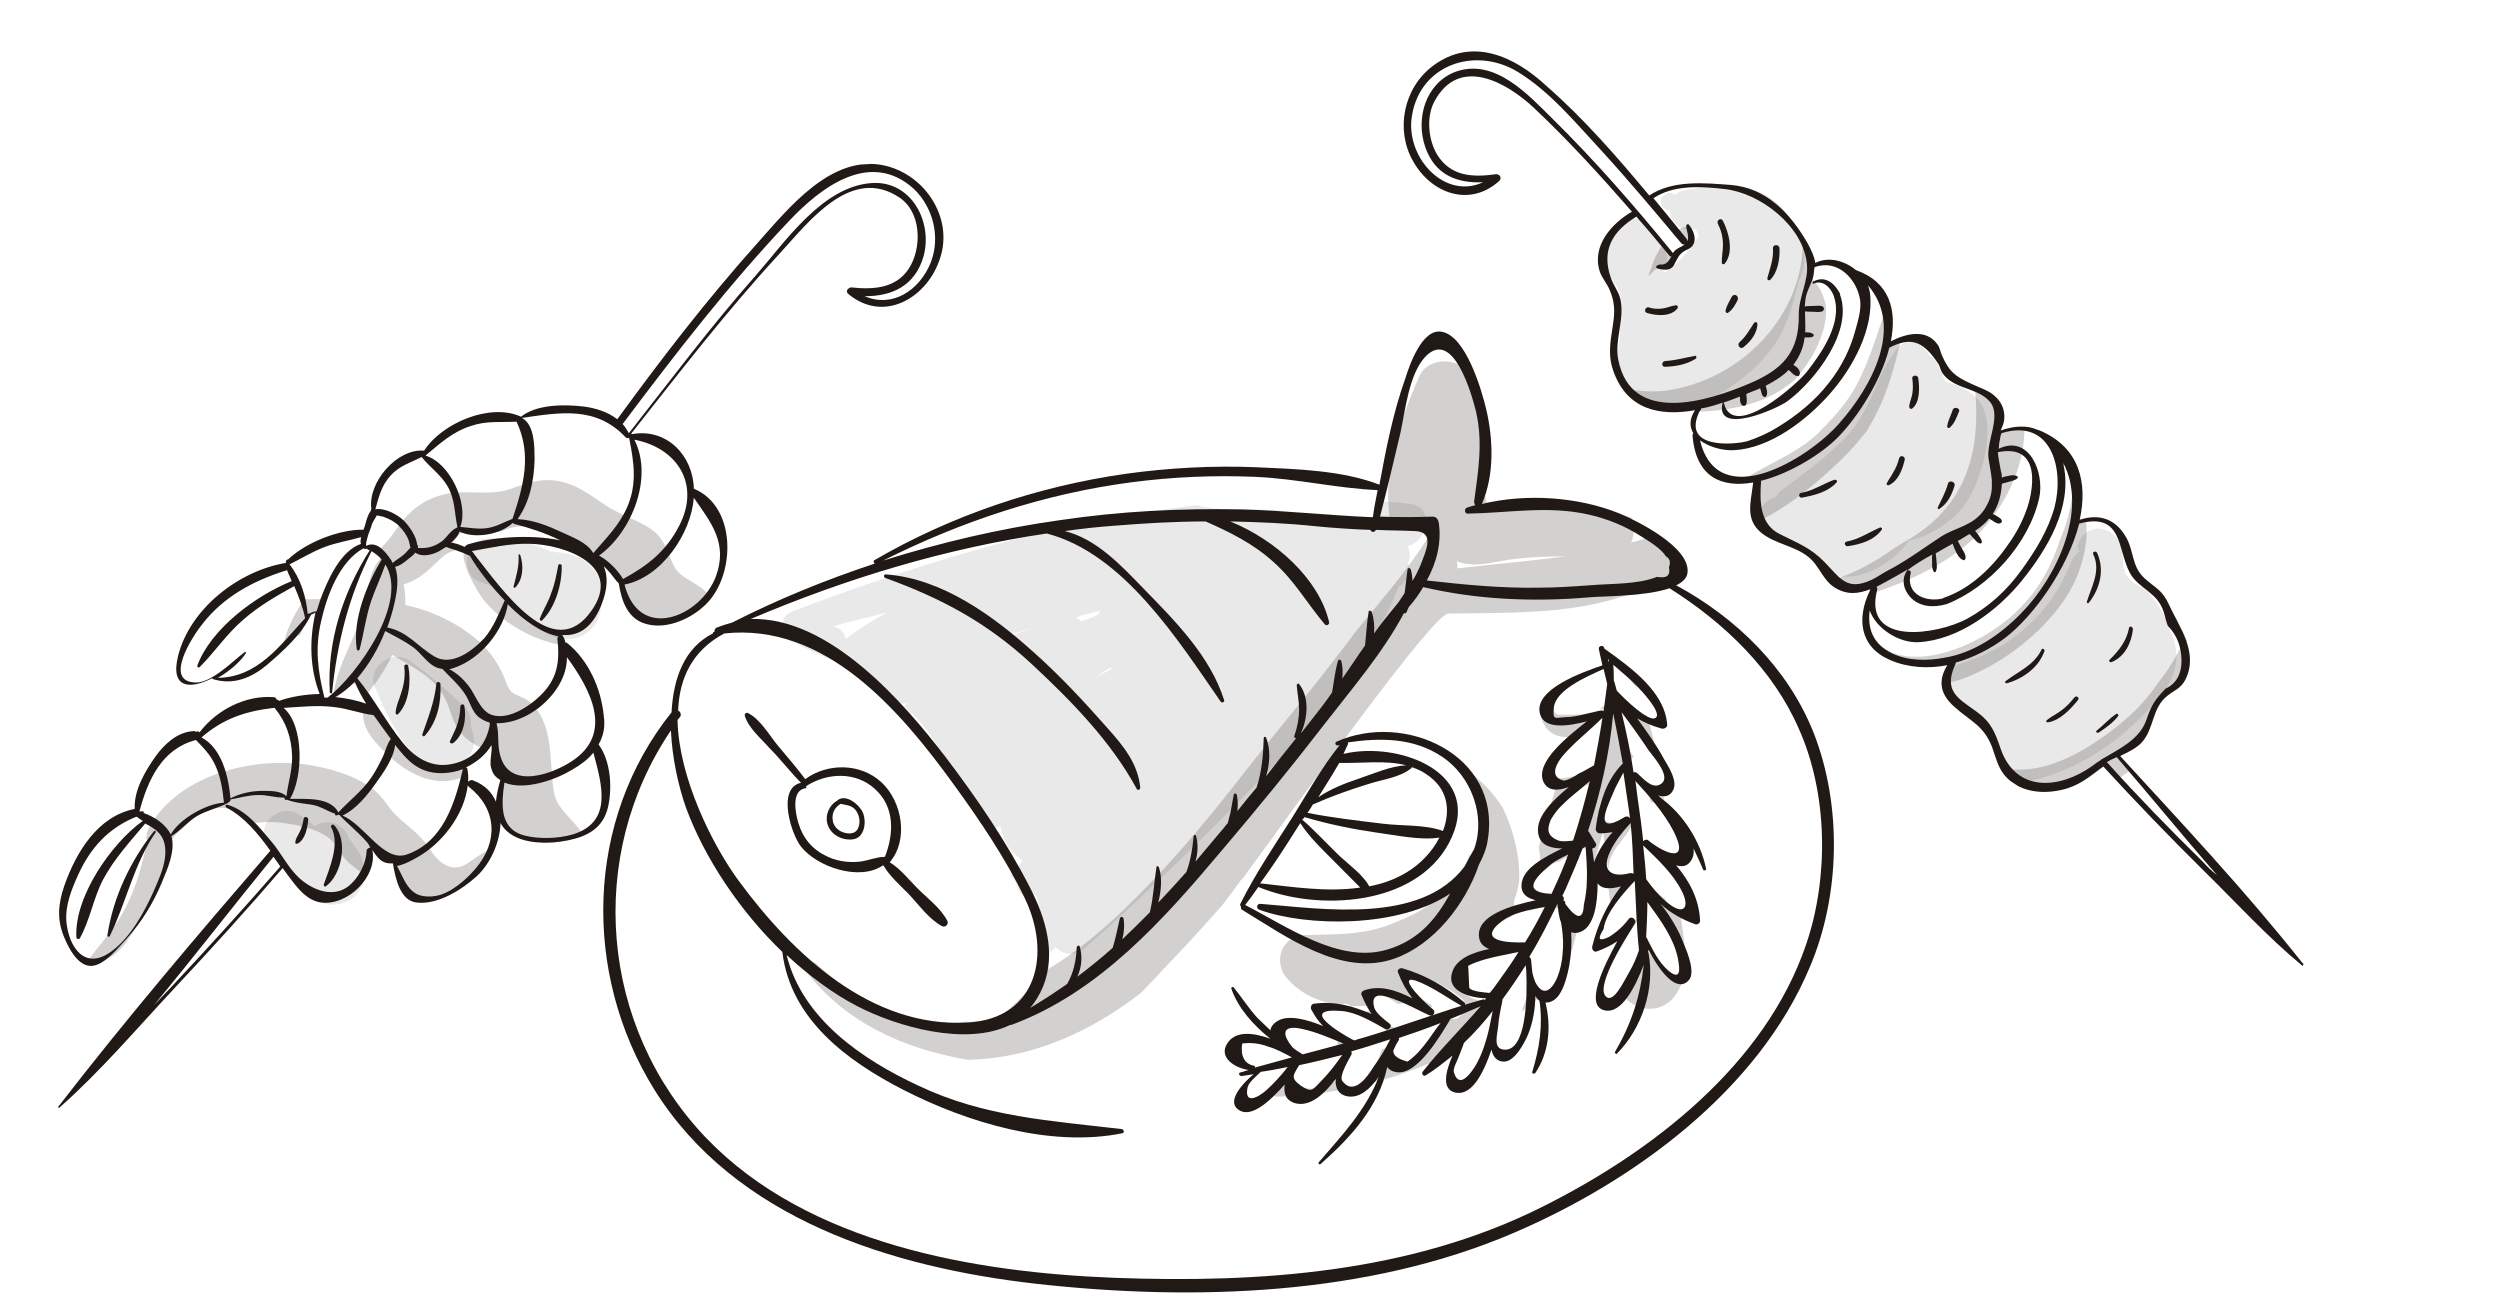 <svg width="199" height="103" viewBox="0 0 199 103" fill="none" xmlns="http://www.w3.org/2000/svg">
<g clip-path="url(#clip0)">
<path opacity="0.2" d="M28.664 68.026C28.559 67.763 28.414 67.592 28.221 67.379C28.121 67.205 27.815 66.594 27.891 67.129C27.7 66.152 26.979 65.386 25.945 65.446C25.63 65.464 25.32 65.571 25.061 65.766C24.633 65.387 24.115 65.013 23.602 64.728C22.762 64.238 21.576 64.8 21.171 65.586C20.73 66.553 21.189 67.469 22.032 68.004C23.81 69.114 24.162 72.1 26.593 72.005C27.989 71.969 29.051 70.831 29.017 69.442C28.988 68.95 28.87 68.463 28.664 68.026Z" fill="#979391"/>
<path opacity="0.2" d="M37.464 57.872C37.568 57.328 37.442 56.707 36.916 56.199C35.58 54.929 34.204 53.752 32.743 52.669C31.188 51.502 28.897 53.25 29.989 54.982C29.994 55.071 30.044 55.158 30.097 55.29C30.985 57.392 33.703 63.07 36.774 60.784C37.855 59.959 37.925 58.833 37.464 57.872Z" fill="#979391"/>
<path opacity="0.2" d="M45.655 44.208C45.103 44.016 44.468 43.962 43.879 43.907C42.301 43.145 40.569 42.841 38.81 42.852C37.052 42.864 36.492 45.678 38.152 46.3C38.567 46.456 38.934 46.569 39.346 46.68C39.447 46.854 39.547 47.028 39.734 47.152C41.066 48.331 42.575 50.264 44.365 50.789C46.197 51.267 47.968 49.909 47.813 47.988C47.808 47.899 47.803 47.809 47.797 47.72C48.114 46.176 47.265 44.744 45.655 44.208Z" fill="#979391"/>
<path opacity="0.2" d="M53.644 45.05C53.029 43.784 52.928 42.803 51.617 41.981C50.402 41.243 49.165 40.91 47.989 40.08C46.909 39.335 45.826 38.544 44.504 38.306C42.907 37.995 41.811 38.551 40.393 38.992C38.884 39.438 37.372 39.031 35.851 39.253C34.51 39.465 33.414 40.022 32.476 40.973C31.708 41.735 31.101 42.937 30.285 43.657C30.478 43.87 30.543 44.225 30.244 44.512C29.224 45.602 29.141 48.075 28.593 49.543C27.89 51.423 26.903 53.095 26.567 55.089C26.46 55.589 25.971 55.707 25.601 55.548C25.471 55.646 25.341 55.743 25.161 55.753C24.846 55.771 24.574 55.742 24.302 55.713L24.304 55.758C24.349 55.755 24.349 55.755 24.394 55.752C25.034 55.895 25.666 55.904 26.256 55.959C26.862 55.521 27.371 54.953 27.977 54.514C28.065 54.464 28.152 54.414 28.242 54.409C28.509 54.349 28.782 54.378 28.934 54.684C29.035 54.857 29.135 55.031 29.235 55.205C29.995 54.308 30.701 53.236 31.224 52.129C32.767 53.072 34.527 53.868 35.339 55.437C35.892 56.437 35.954 57.511 36.728 58.408C37.161 58.877 37.631 59.209 38.234 59.488C38.318 59.394 38.358 59.302 38.446 59.252C38.822 58.737 39.612 59.14 39.643 59.677C39.81 61.013 40.197 62.247 40.049 63.602C39.988 64.099 39.543 64.215 39.221 64.098C39.294 64.588 39.367 65.077 39.53 65.561C39.75 65.459 40.02 65.444 40.258 65.654C42.164 67.429 44.188 67.313 46.442 66.51C45.836 65.378 44.385 64.474 44.133 63.232C43.632 60.793 44.259 57.571 42.035 55.77C41.657 55.477 40.972 55.337 40.684 55.04C40.346 54.655 40.276 54.211 40.07 53.774C39.551 52.592 38.77 51.56 37.777 50.764C36.308 49.548 34.22 48.546 32.259 48.165C32.275 47.671 32.247 47.179 32.176 46.734C32.171 46.645 32.124 46.602 32.118 46.513C32.74 46.343 33.264 46.043 33.826 45.607C34.861 44.785 35.225 44.046 36.249 43.807C36.201 43.765 36.196 43.676 36.193 43.631C36.043 43.37 36.065 42.965 36.367 42.724C36.454 42.674 36.494 42.581 36.581 42.532C36.711 42.434 36.888 42.379 37.026 42.416C37.87 42.188 38.824 42.313 39.729 42.35C39.771 42.303 39.816 42.301 39.906 42.295C42.497 41.069 45.483 42.782 47.405 44.826C47.495 44.82 47.543 44.863 47.635 44.902C49.348 45.656 49.546 47.529 50.527 48.909C50.572 48.906 50.62 48.949 50.667 48.991C52.921 50.521 54.904 48.926 56.491 47.489C55.702 46.323 54.158 46.142 53.644 45.05Z" fill="#211915"/>
<path opacity="0.2" d="M25.83 47.772C25.685 47.601 24.431 47.763 24.246 47.684C23.535 48.667 22.886 49.916 22.595 51.144C22.688 51.184 22.99 50.942 23.125 50.934C23.17 50.932 23.374 50.561 23.419 50.558C23.374 50.561 23.374 50.561 23.326 50.519C23.509 50.553 23.691 50.588 23.871 50.577C23.911 50.485 23.993 50.346 24.033 50.254C24.142 49.799 24.296 49.341 24.685 49.05C24.987 48.808 25.389 48.74 25.749 48.719C25.741 48.585 25.734 48.451 25.771 48.314C25.673 48.185 25.973 47.899 25.83 47.772Z" fill="#211915"/>
<path opacity="0.2" d="M37.317 68.65C35.975 69.625 34.879 68.611 34.285 67.703C33.443 66.405 32.791 66.039 31.745 65.112C30.937 64.396 30.518 63.388 29.577 62.724C28.447 61.891 27.067 61.432 25.695 61.107C20.981 59.943 14.208 61.409 11.81 65.99C11.648 66.313 11.624 66.674 11.732 66.981C11.692 67.073 11.652 67.165 11.657 67.255C11.194 69.391 10.59 71.445 9.389 73.309C8.684 74.381 7.794 75.375 7.041 76.406C7.678 76.503 8.31 76.512 8.919 76.118C9.833 75.527 10.445 74.415 10.981 73.531C12.129 71.536 13.048 69.463 13.596 67.233C13.586 67.054 13.62 66.873 13.748 66.731C13.957 66.45 14.214 66.21 14.473 66.016C15.236 65.164 16.319 64.384 17.398 64.322C18.43 64.218 19.233 64.845 19.906 65.569C20.756 65.43 21.61 65.381 22.519 65.508C23.701 65.665 25.161 65.939 26.151 66.69C26.764 67.149 26.98 67.764 27.466 68.365C27.901 68.878 28.459 69.16 28.937 69.626C28.985 69.668 29.032 69.71 29.08 69.753C29.236 69.34 29.348 68.93 29.277 68.485C29.096 67.688 30.155 67.268 30.503 67.831C30.685 67.865 30.825 67.947 30.925 68.121C31.073 68.337 31.218 68.508 31.406 68.632C31.644 68.842 31.702 69.063 31.625 69.292C31.975 69.9 32.279 70.466 32.712 70.935C33.037 71.096 33.362 71.256 33.729 71.37C33.822 71.409 33.867 71.407 33.959 71.446C34.491 71.281 34.946 71.345 35.446 71.406C36.142 70.962 36.835 70.473 37.532 70.029C38.212 69.317 38.661 68.483 39.109 67.65C38.704 67.673 38.098 68.112 37.317 68.65Z" fill="#211915"/>
<path opacity="0.2" d="M44.569 50.419C44.561 50.284 44.527 50.466 44.522 50.376C44.474 50.334 44.202 50.305 44.199 50.26C41.22 49.444 38.871 46.259 37.526 44.048C37.523 44.003 37.523 44.003 37.521 43.959C37.428 43.919 37.338 43.924 37.246 43.885C37.108 43.848 36.886 43.905 36.896 44.084C36.813 44.986 38.036 47.429 39.037 48.359C40.473 49.802 42.524 50.94 44.531 51.318C44.668 51.355 44.758 51.35 44.848 51.345C44.695 51.039 44.587 50.732 44.569 50.419Z" fill="#211915"/>
<path opacity="0.2" d="M37.007 60.905C37.002 60.816 37.044 60.769 37.039 60.679C33.863 61.939 31.342 58.898 29.976 56.329C29.836 56.247 29.696 56.166 29.559 56.129C29.374 56.049 29.107 56.11 29.027 56.294C28.442 57.898 30.154 59.415 31.202 60.387C32.724 61.735 34.716 62.653 36.704 61.91C36.794 61.905 36.836 61.858 36.878 61.81C36.998 61.534 36.98 61.221 37.007 60.905Z" fill="#211915"/>
<path d="M70.532 13.204C66.231 12.15 62.743 16.614 60.285 19.358C56.3 23.805 52.648 28.548 49.136 33.372C48.381 32.787 47.416 32.483 46.461 32.359C44.917 32.178 42.706 32.171 41.456 33.185C41.414 33.233 41.416 33.277 41.506 33.272C44.593 32.825 47.45 32.302 49.806 34.814C49.901 34.898 49.99 34.893 50.078 34.843C50.461 36.795 50.741 38.529 49.902 40.417C49.263 41.845 48.238 42.847 47.223 44.027C46.722 43.158 45.572 42.776 44.737 42.375C43.624 41.856 42.469 41.384 41.202 41.322C42.162 39.965 42.514 38.24 42.553 36.577C42.539 35.546 42.576 33.839 41.551 33.27C41.548 33.225 41.548 33.225 41.501 33.183C39.043 32.023 35.169 33.682 33.761 35.872C31.584 35.683 29.261 38.419 29.561 40.511C29.519 40.558 29.522 40.603 29.524 40.648C29.273 40.976 29.163 41.431 29.089 41.705C29.052 41.842 29.014 41.978 28.935 42.162C26.949 42.142 24.347 43.189 22.935 44.527C22.8 44.535 22.718 44.674 22.768 44.761L22.771 44.806C19.017 45.425 15.13 48.431 14.174 52.211C13.517 54.896 15.228 54.843 16.893 53.984C16.895 54.029 16.943 54.071 16.988 54.068C18.595 54.559 20.048 53.937 21.253 52.925C22.543 51.819 24.045 50.476 24.766 48.909C24.899 48.856 25.031 48.804 25.118 48.754C24.61 50.892 24.654 53.223 25.447 55.242C24.275 55.264 23.114 55.466 22.23 55.786C22.182 55.744 22.09 55.704 21.997 55.665C21.992 55.575 21.897 55.491 21.807 55.496C19.541 55.312 17.219 56.523 15.878 58.305C15.876 58.261 15.828 58.218 15.738 58.224C15.693 58.226 15.648 58.229 15.558 58.234C15.514 58.236 15.514 58.236 15.511 58.192C15.466 58.194 15.421 58.197 15.376 58.2C14.117 58.272 13.089 59.228 12.379 60.212C11.586 61.334 10.64 62.914 10.725 64.39C7.78 64.964 6.051 67.845 5.121 70.501C4.619 71.966 4.511 73.229 5.136 74.674C5.449 75.419 6.164 76.858 7.203 76.888C8.287 76.916 9.461 75.367 10.1 74.702C11.287 73.378 12.194 71.889 12.868 70.28C13.303 69.223 13.986 67.748 13.646 66.556C14.387 66.109 14.933 65.405 15.675 64.958C16.461 64.509 17.352 64.323 18.141 63.919C18.141 63.919 18.141 63.919 18.184 63.871C18.271 63.822 18.358 63.772 18.351 63.638C19.065 63.507 19.819 63.284 20.541 63.287C21.215 63.248 21.953 63.52 22.627 63.481C22.63 63.526 22.633 63.571 22.68 63.613C22.685 63.702 22.775 63.697 22.817 63.65C23.418 63.884 24.007 63.94 24.689 64.036C25.462 64.126 25.982 64.545 26.672 64.774C26.632 64.866 26.727 64.951 26.814 64.901C26.859 64.898 26.947 64.848 26.992 64.846C27.665 65.57 28.468 66.197 29.144 66.965C29.286 67.092 29.389 67.31 29.489 67.484C29.397 67.444 29.222 67.544 29.185 67.681C29.157 68.76 28.507 70.008 27.596 70.644C26.336 71.48 24.716 70.765 23.712 69.791C22.899 68.985 22.337 67.85 21.611 66.995C20.595 65.797 19.619 64.507 18.104 64.055C17.966 64.019 17.887 64.203 18.027 64.284C19.422 65.012 20.536 66.339 21.518 67.718C15.808 74.329 10.061 81.077 4.728 87.98C4.686 88.027 4.686 88.027 4.644 88.074C4.604 88.166 4.699 88.251 4.739 88.159C8.002 85.278 10.916 81.835 13.891 78.657C16.824 75.527 19.709 72.355 22.499 69.098C22.745 69.442 22.99 69.787 23.233 70.088C23.819 70.862 24.497 71.675 25.544 71.839C27.726 72.118 30.07 69.739 29.635 67.655C29.883 68.045 30.175 68.432 30.501 68.592C30.733 68.714 31.006 68.743 31.275 68.727C31.48 69.927 31.855 71.745 33.214 71.847C34.893 72.019 36.807 70.787 37.965 69.734C39.035 68.73 39.797 67.07 39.841 65.497C39.894 65.629 39.992 65.758 40.089 65.887C41.206 67.258 43.639 67.208 45.2 66.894C46.761 66.58 47.986 65.926 48.389 64.287C48.751 62.741 48.627 60.594 47.648 59.259C48.017 58.61 48.2 57.881 48.056 56.947C47.843 54.806 46.857 52.574 45.154 51.191C45.106 51.149 45.061 51.151 45.016 51.154C44.958 50.933 44.903 50.757 44.755 50.541C45.98 50.65 47.118 50.046 47.867 48.163C48.379 46.877 48.41 45.843 48.049 45.056C48.096 45.099 48.144 45.141 48.144 45.141C48.479 45.48 48.82 45.91 49.113 46.297C49.16 46.339 49.208 46.381 49.255 46.423C49.473 47.846 49.965 49.344 51.564 49.7C53.211 50.099 55.144 49.18 56.251 48.04C58.553 45.708 58.649 40.318 55.229 38.9C55.167 36.255 53.054 34.044 50.287 34.562C50.287 34.562 50.285 34.517 50.24 34.52C54.066 29.678 57.843 24.749 62.047 20.199C64.382 17.641 67.777 13.138 71.626 15.744C73.269 16.861 73.374 19.457 72.519 21.077C71.543 22.928 69.657 23.082 67.751 22.877C67.706 22.88 67.661 22.882 67.618 22.93C67.441 22.985 67.319 23.216 67.509 23.385C70.354 25.779 73.843 23.693 74.834 20.54C75.873 17.429 73.737 14.007 70.532 13.204ZM13.617 78.583C13.148 79.059 12.724 79.532 12.255 80.008C15.504 76.097 18.61 72.059 21.771 68.197C21.966 68.455 22.116 68.716 22.312 68.974C19.477 72.233 16.592 75.406 13.617 78.583ZM38.976 57.515C38.979 57.559 38.984 57.649 38.986 57.694C38.749 59.053 37.956 60.176 36.541 60.661C34.683 61.307 33.195 60.54 32.029 59.081C30.717 57.451 29.752 55.577 28.442 53.992C29.372 52.907 30.152 51.561 30.662 50.23C31.407 50.636 32.15 50.997 32.855 51.495C33.42 51.911 33.816 52.517 34.334 52.891C34.617 53.099 34.894 53.217 35.212 53.244C35.837 53.926 36.548 54.513 37.044 55.292C37.389 55.811 37.573 56.653 38.093 57.072C38.424 57.322 38.701 57.441 38.976 57.515ZM28.233 54.274C28.494 54.887 28.797 55.453 29.145 56.016C28.408 55.745 27.541 55.57 26.679 55.485C27.248 55.183 27.764 54.749 28.233 54.274ZM34.568 52.249C33.212 51.429 32.423 50.263 30.826 49.951C31.06 49.31 31.249 48.67 31.393 48.034C31.609 47.079 31.774 46.038 31.451 45.114C31.853 45.046 32.239 44.71 32.541 44.468C32.713 44.323 32.93 44.176 33.055 43.989C33.573 44.364 34.374 44.183 34.944 43.881C35.073 43.784 35.293 43.681 35.51 43.534C35.88 43.692 36.245 43.761 36.615 43.919C36.89 43.993 37.125 44.159 37.4 44.233C38.001 45.276 39.025 46.608 40.176 47.798C39.696 48.858 39.306 49.912 38.545 50.809C37.568 51.852 35.923 53.068 34.568 52.249ZM37.214 43.346C37.169 43.349 37.126 43.396 37.084 43.444C37.039 43.446 37.041 43.491 36.999 43.538C36.907 43.499 36.814 43.459 36.721 43.42C36.444 43.301 36.169 43.227 35.897 43.198C36.199 42.956 36.495 42.625 36.567 42.307C37.73 42.913 39.875 42.565 40.813 41.614C40.816 41.658 40.861 41.656 40.908 41.698C42.053 41.991 43.385 42.408 44.593 43.011C42.081 42.483 38.896 42.801 37.214 43.346ZM37.483 33.907C38.721 33.477 39.858 33.636 41.117 33.564C42.35 36.185 41.68 38.647 40.795 41.3C40.089 41.566 39.48 41.96 38.673 42.051C38.001 42.134 37.316 41.994 36.637 41.944C37.343 40.108 35.801 36.831 33.874 36.269C33.874 36.269 33.919 36.267 33.916 36.222C35.079 35.257 36.064 34.348 37.483 33.907ZM31.078 37.866C31.799 37.062 32.688 36.831 33.564 36.377C34.198 37.193 35.088 37.77 35.639 38.725C36.243 39.812 36.167 40.849 36.412 41.957C36.412 41.957 36.367 41.959 36.369 42.004C35.927 42.164 35.556 42.769 35.212 43.058C34.563 43.544 33.984 43.667 33.259 43.619C33.254 43.529 33.296 43.482 33.246 43.395C33.244 43.35 33.199 43.353 33.199 43.353C33.16 42.682 32.524 41.821 32.141 41.439C31.663 40.973 30.638 40.404 29.879 40.538C30.14 39.58 30.358 38.67 31.078 37.866ZM29.628 41.674C29.708 41.49 29.875 41.256 29.997 41.024C30.18 41.059 30.362 41.093 30.499 41.13C30.959 41.283 31.424 41.526 31.76 41.865C32.095 42.205 32.388 42.592 32.551 43.076C32.606 43.252 32.617 43.431 32.672 43.608C32.5 43.752 32.333 43.986 32.161 44.131C31.904 44.37 31.509 44.572 31.253 44.811C31.2 44.68 31.15 44.593 31.052 44.464C30.609 43.816 29.933 43.047 29.144 43.452C29.144 43.452 29.142 43.407 29.139 43.362C29.126 43.139 29.283 42.726 29.318 42.544C29.434 42.223 29.554 41.947 29.628 41.674ZM17.343 53.958C18.303 53.409 19.162 52.642 19.575 51.99C19.618 51.942 19.523 51.858 19.48 51.905C18.572 52.586 16.869 54.344 15.604 54.327C12.941 54.301 15.346 50.618 16.104 49.677C17.826 47.468 20.19 46.211 22.849 45.384C22.957 45.692 23.108 45.953 23.215 46.261C20.349 47.413 16.801 50.04 15.707 52.975C15.667 53.067 15.81 53.194 15.895 53.099C17.089 51.908 18.001 50.51 19.333 49.356C20.578 48.252 21.976 47.454 23.419 46.653C23.782 47.485 24.101 48.319 24.287 49.206C22.25 51.432 20.498 53.911 17.343 53.958ZM24.671 48.825C24.626 48.827 24.537 48.832 24.494 48.88C24.369 47.496 23.925 46.041 23.048 44.924C23.97 44.467 24.84 43.924 25.812 43.554C26.783 43.184 27.767 43.037 28.743 42.757C28.709 42.938 28.674 43.12 28.729 43.296C27.091 43.839 26.056 46.232 25.509 47.7C25.392 48.02 25.32 48.339 25.203 48.659C25.023 48.67 24.846 48.725 24.671 48.825ZM25.564 49.446C25.993 47.492 27.005 44.697 28.93 43.644C28.977 43.686 29.115 43.723 29.157 43.675C29.157 43.675 29.157 43.675 29.202 43.673L29.25 43.715C29.297 43.757 29.345 43.799 29.435 43.794C27.284 47.193 26.019 51.081 26.251 55.106C26.256 55.195 26.438 55.23 26.433 55.14C26.836 51.168 27.752 47.481 29.575 43.876C29.902 44.081 30.185 44.289 30.38 44.547C29.184 46.501 28.043 49.394 28.399 51.661C28.406 51.796 28.589 51.83 28.626 51.693C28.959 50.418 29.111 49.153 29.534 47.872C29.882 46.864 30.325 45.941 30.673 44.934C32.559 47.922 28.469 53.677 26.094 55.519C26.004 55.524 25.914 55.529 25.824 55.534C25.296 53.411 25.056 51.585 25.564 49.446ZM13.12 68.381C12.989 69.241 12.588 70.117 12.23 70.945C11.51 72.557 10.409 74.595 8.895 75.714C6.732 77.319 5.492 75.371 5.288 73.409C5.169 72.114 5.681 70.828 6.202 69.676C7.202 67.465 8.646 65.901 10.851 65.011C10.896 65.009 10.898 65.053 10.943 65.051C11.086 65.177 11.226 65.259 11.366 65.341C8.853 67.146 5.895 71.399 6.08 74.62C6.088 74.754 6.27 74.788 6.355 74.693C7.172 73.21 7.434 71.49 8.206 70.01C9.102 68.343 10.334 67.016 11.559 65.554C12.674 66.118 13.339 66.708 13.12 68.381ZM13.594 66.424C13.185 65.595 12.295 65.018 11.42 64.709C11.462 64.662 11.457 64.573 11.367 64.578C11.277 64.583 11.187 64.588 11.142 64.591L11.097 64.593C11.765 62.087 12.885 59.599 15.597 58.905C16.22 59.542 16.796 60.137 17.159 60.969C17.573 61.887 17.72 62.866 17.821 63.847C17.824 63.892 17.824 63.892 17.824 63.892C16.43 63.972 14.289 65.172 13.594 66.424ZM20.883 62.953C20.026 62.958 19.134 63.144 18.345 63.548C18.203 61.851 17.664 59.549 16.036 58.7C17.755 57.21 19.526 56.614 21.766 56.351C21.811 56.348 21.811 56.348 21.856 56.346C22.777 57.459 23.212 58.736 23.252 60.214C23.271 61.335 22.923 62.342 22.802 63.381C22.324 62.915 21.47 62.964 20.883 62.953ZM23.085 63.59C24.116 61.915 24.239 57.779 22.578 56.349C23.927 56.272 25.271 56.105 26.68 56.293C27.724 56.412 28.695 56.805 29.739 56.924C30.182 57.572 30.671 58.217 31.111 58.82C30.817 59.196 30.71 59.696 30.511 60.156C30.23 60.755 29.946 61.31 29.572 61.87C28.825 62.99 27.784 63.723 26.936 64.669C26.277 63.406 24.304 63.609 23.085 63.59ZM27.267 64.919C28.365 64.407 29.29 63.232 29.916 62.344C30.459 61.595 31.336 60.377 31.454 59.294C31.502 59.336 31.504 59.38 31.552 59.423C32.428 60.539 33.244 61.389 34.741 61.528C35.42 61.578 36.137 61.492 36.844 61.227C36.229 63.865 35.285 67.061 32.318 68.039C30.501 68.592 29.024 65.671 27.267 64.919ZM37.842 69.157C37.123 70.006 35.879 71.11 34.717 71.311C32.572 71.659 32.307 70.194 31.603 68.933C32.227 68.807 32.839 68.458 33.276 68.208C35.197 67.111 36.962 64.855 37.233 62.506C37.236 62.551 37.283 62.593 37.331 62.635C39.552 64.392 39.702 66.986 37.842 69.157ZM39.474 63.813C39.16 63.068 38.585 62.473 37.662 62.123C37.522 62.041 37.347 62.141 37.263 62.235C37.287 61.875 37.269 61.562 37.203 61.206C37.201 61.162 37.153 61.12 37.106 61.078C37.94 60.671 38.673 60.09 39.124 59.301C39.134 59.48 39.147 59.704 39.112 59.885C39.086 60.201 38.984 60.79 39.092 61.098C39.21 61.585 39.406 61.843 39.826 62.088C39.677 62.635 39.53 63.227 39.474 63.813ZM45.579 66.424C44.425 66.759 42.894 66.802 41.749 66.509C39.687 65.955 39.934 63.966 40.153 62.293C41.771 62.963 44.245 62.058 45.553 61.265C46.252 60.865 46.813 60.429 47.234 59.911C47.871 62.343 48.86 65.427 45.579 66.424ZM45.514 60.594C44.037 61.576 40.507 62.946 39.8 60.07C39.571 59.23 39.75 58.413 39.521 57.573C40.243 57.576 40.955 57.401 41.526 57.144C43.376 56.364 45.157 54.377 45.128 52.314C46.989 54.855 48.906 58.379 45.514 60.594ZM44.366 50.833C44.549 52.438 44.446 53.79 43.301 55.067C42.411 56.061 40.505 57.427 39.075 56.881C38.197 56.527 37.806 55.204 37.272 54.561C36.834 54.003 36.359 53.582 35.754 53.258C35.889 53.25 36.066 53.195 36.198 53.142C38.233 52.442 40.091 50.226 40.419 48.098C41.666 49.373 43.124 50.41 44.446 50.648C44.406 50.74 44.364 50.788 44.366 50.833ZM47.081 48.612C44.038 52.961 39.943 46.869 37.754 44.123C37.704 44.036 37.654 43.949 37.559 43.865C39.078 43.598 40.591 43.242 42.172 43.285C44.973 43.349 49.625 45.011 47.081 48.612ZM56.984 45.888C55.77 49.099 50.88 51.131 49.713 46.531C52.657 45.958 55.027 42.456 55.225 39.618C56.602 41.603 57.959 43.23 56.984 45.888ZM54.047 41.884C52.991 43.919 51.522 45.036 49.597 46.089C49.149 45.352 48.431 44.63 47.685 44.225C50.328 42.323 52.017 37.962 50.493 34.999C53.914 35.654 55.795 38.553 54.047 41.884ZM74.088 20.897C73.18 23.148 71.004 24.53 68.829 23.578C70.995 23.588 72.842 22.764 73.517 20.392C74.262 17.656 72.541 14.39 69.438 14.568C65.481 14.796 62.491 19.276 60.162 21.923C56.603 25.942 53.378 30.256 50.057 34.485C49.907 34.225 49.757 33.964 49.564 33.751C53.754 28.17 57.995 22.676 62.8 17.598C65.351 14.893 69.284 11.885 72.759 15.05C74.288 16.533 74.874 18.878 74.088 20.897Z" fill="#211915"/>
<path d="M41.278 44.191C41.33 45.085 41.101 45.817 40.88 46.682C40.84 46.774 40.978 46.811 41.02 46.764C41.659 46.099 41.687 45.02 41.413 44.183C41.363 44.096 41.273 44.102 41.278 44.191Z" fill="#211915"/>
<path d="M44.438 44.996C44.299 45.722 44.163 46.493 43.887 47.182C43.658 47.913 43.242 48.52 42.968 49.254C42.928 49.346 43.071 49.473 43.156 49.378C44.223 48.329 44.747 46.459 44.71 45.026C44.702 44.891 44.475 44.86 44.438 44.996Z" fill="#211915"/>
<path d="M32.179 53.061C32.266 53.774 32.169 54.453 31.938 55.139C31.789 55.686 31.503 56.196 31.491 56.78C31.496 56.87 31.634 56.907 31.676 56.859C32.572 55.955 32.741 54.195 32.492 52.998C32.436 52.822 32.169 52.882 32.179 53.061Z" fill="#211915"/>
<path d="M34.737 54.395C34.595 55.839 34.083 57.125 33.617 58.453C33.578 58.545 33.72 58.671 33.805 58.577C34.822 57.441 35.14 55.897 35.055 54.421C35.047 54.287 34.772 54.213 34.737 54.395Z" fill="#211915"/>
<path d="M36.647 56.214C36.633 56.754 36.531 57.343 36.335 57.848C36.178 58.261 35.974 58.631 35.814 58.999C35.777 59.136 35.917 59.218 36.05 59.165C36.915 58.532 37.153 57.172 36.961 56.196C36.951 56.017 36.681 56.033 36.647 56.214Z" fill="#211915"/>
<path d="M12.27 66.143C10.378 68.54 9.009 71.401 8.552 74.434C8.514 74.571 8.697 74.605 8.737 74.513C10.069 71.789 10.661 68.748 12.41 66.224C12.408 66.18 12.312 66.095 12.27 66.143Z" fill="#211915"/>
<path d="M23.696 67.146C24.311 66.841 24.479 65.844 24.535 65.257C24.567 65.031 24.2 64.918 24.17 65.189C24.101 65.552 24.029 65.87 23.867 66.193C23.748 66.469 23.536 66.706 23.509 67.022C23.472 67.159 23.609 67.195 23.696 67.146Z" fill="#211915"/>
<path d="M25.923 70.562C27.223 69.635 27.741 66.868 26.59 65.678C26.447 65.551 26.277 65.741 26.375 65.87C27.084 67.22 26.203 69.155 25.778 70.391C25.738 70.483 25.836 70.612 25.923 70.562Z" fill="#211915"/>
</g>
<g clip-path="url(#clip1)">
<path opacity="0.2" d="M112.284 40.115C112.14 40.115 111.997 40.067 111.854 40.067C111.043 39.971 110.28 39.923 109.469 39.875C109.946 40.211 110.041 41.026 109.325 41.169C106.558 41.697 104.029 40.786 101.31 40.594C99.306 40.45 97.206 40.786 95.298 40.211C84.228 41.457 73.35 44.764 62.996 48.695C62.138 49.031 62.138 50.037 62.71 50.469C62.567 50.517 62.424 50.565 62.328 50.66C62.281 50.66 62.281 50.709 62.233 50.709C62.281 50.709 62.281 50.756 62.328 50.756C62.567 50.9 62.853 50.996 63.092 51.14C63.187 51.14 63.283 51.188 63.426 51.236C64.237 51.667 65.096 52.051 65.954 52.434C66.145 52.29 66.432 52.242 66.718 52.434C67.147 52.77 67.624 53.105 68.054 53.441C69.438 54.16 70.726 54.975 71.775 56.029C71.919 55.981 72.062 55.981 72.205 55.933C72.109 56.029 72.062 56.125 71.966 56.221C72.014 56.269 72.062 56.317 72.157 56.413C73.207 57.276 74.018 58.33 74.686 59.529C74.734 59.577 74.781 59.624 74.829 59.672C74.972 59.816 75.068 60.008 75.068 60.152C75.593 60.871 76.07 61.59 76.547 62.357C76.594 62.405 76.594 62.453 76.594 62.501C77.072 63.267 77.501 64.082 77.835 64.993C77.883 65.089 77.883 65.185 77.883 65.281C77.93 65.329 77.93 65.425 77.978 65.472C78.407 65.904 79.076 66.096 79.648 65.76C79.791 66.863 80.316 67.773 81.27 68.397C81.318 68.445 81.366 68.492 81.366 68.588C81.032 68.924 80.746 69.307 80.412 69.691C80.412 69.739 80.459 69.739 80.459 69.787C80.602 69.882 80.746 69.978 80.841 70.218C80.936 70.506 81.032 70.793 81.175 71.081C81.27 71.129 81.366 71.177 81.413 71.225C81.795 70.937 82.415 70.985 82.559 71.56C83.036 73.19 83.131 74.772 82.797 76.45C83.227 76.114 83.608 75.779 84.038 75.395C84.562 75.97 85.517 76.21 86.28 75.539C91.767 70.65 97.063 65.52 102.121 60.152C105.89 56.173 109.278 51.811 111.329 46.73C111.377 46.73 111.377 46.682 111.425 46.682C112.14 46.155 112.284 45.436 112.093 44.812C112.284 44.333 112.236 43.854 112.045 43.47C113.62 43.135 114.24 40.355 112.284 40.115ZM67.338 50.852C67.195 50.325 66.813 49.941 66.288 49.846C67.72 49.462 69.199 49.127 70.63 48.743C69.485 49.366 68.388 50.037 67.338 50.852ZM80.125 50.66C80.125 50.613 80.125 50.613 80.125 50.565C80.841 50.373 81.509 50.181 82.225 49.989C81.557 50.229 80.841 50.469 80.125 50.66ZM86.042 49.462C85.946 49.318 85.755 49.222 85.612 49.175C85.755 49.127 85.946 49.031 86.089 48.983C86.614 48.839 87.091 48.743 87.616 48.599C87.521 48.743 87.425 48.887 87.33 48.983C86.948 49.127 86.519 49.318 86.042 49.462ZM87.234 53.872C87.616 53.633 87.998 53.393 88.332 53.153C88.427 53.153 88.475 53.201 88.57 53.201C88.141 53.441 87.664 53.68 87.234 53.872Z" fill="#979391"/>
<path opacity="0.2" d="M104.984 82.01C105.318 82.154 105.652 82.298 105.986 82.394C106.463 82.585 106.558 83.065 106.415 83.4C106.701 83.448 106.94 83.592 107.083 83.832C107.178 83.784 107.226 83.736 107.322 83.688C107.131 83.4 106.988 83.113 106.892 82.729C106.844 82.633 106.844 82.489 106.892 82.394C106.463 82.154 106.033 81.962 105.604 81.722C105.556 81.722 105.556 81.674 105.508 81.627C105.27 81.722 105.031 81.77 104.793 81.866C104.84 81.914 104.936 81.962 104.984 82.01Z" fill="#211915"/>
<path opacity="0.2" d="M108.419 80.62C108.562 80.716 108.658 80.764 108.801 80.86C108.992 80.907 109.135 81.003 109.325 81.099C109.373 81.147 109.421 81.147 109.516 81.195C109.755 81.291 109.85 81.483 109.898 81.674C110.184 81.914 110.423 82.106 110.661 82.394C110.805 82.537 110.9 82.777 110.852 82.969C110.9 82.921 110.948 82.825 110.995 82.777C111.186 82.633 111.329 82.489 111.52 82.298C111.473 82.25 111.377 82.25 111.329 82.154C111.234 82.058 111.139 81.962 111.043 81.914C110.995 81.866 110.948 81.818 110.9 81.77C110.709 81.627 110.518 81.531 110.327 81.387C110.28 81.339 110.232 81.291 110.184 81.243C109.803 81.003 109.469 80.716 109.135 80.38C108.992 80.428 108.848 80.524 108.705 80.572C108.61 80.524 108.514 80.572 108.419 80.62Z" fill="#211915"/>
<path opacity="0.2" d="M120.299 75.347C120.204 75.491 120.109 75.587 120.013 75.731C119.918 75.826 119.822 75.922 119.727 76.018C119.918 75.97 120.061 75.922 120.252 75.874C120.299 75.826 120.347 75.826 120.443 75.778C120.633 75.731 120.776 75.731 120.92 75.778C121.206 75.635 121.492 75.683 121.731 75.874C121.778 75.778 121.874 75.683 121.922 75.587C121.588 75.778 121.254 75.683 121.015 75.443H120.967C120.633 75.347 120.443 75.347 120.299 75.347Z" fill="#211915"/>
<path opacity="0.2" d="M116.291 78.223C116.244 77.888 116.291 77.648 116.387 77.408C116.291 77.408 116.196 77.408 116.148 77.408C116.291 77.312 116.435 77.216 116.578 77.121C116.769 76.833 117.055 76.641 117.389 76.498C118.009 76.018 118.534 75.491 119.011 74.964C118.534 74.724 118.486 73.957 118.963 73.669C119.202 73.525 119.488 73.382 119.727 73.286C119.918 73.142 120.061 73.046 120.299 72.998C120.395 72.806 120.49 72.567 120.538 72.375C120.538 72.327 120.586 72.279 120.586 72.183C120.49 72.04 120.49 71.848 120.538 71.656C120.729 71.177 120.824 70.697 120.92 70.218C121.015 68.205 120.49 66.096 119.584 64.226C119.488 64.13 119.44 63.986 119.345 63.891C117.771 61.59 115.528 60.535 113.333 58.953C112.904 58.905 112.474 58.857 112.045 58.809C112.665 59.001 113.19 59.289 113.715 59.624C113.763 59.624 113.763 59.624 113.81 59.624C117.15 60.583 119.25 64.514 117.723 67.725C117.532 68.109 117.246 68.157 116.959 68.061C116.578 69.259 115.862 70.314 114.812 71.033C113.953 72.183 112.236 72.95 111.043 73.43C108.61 74.484 106.367 74.34 103.791 74.436C101.978 74.532 101.31 76.593 102.455 77.888C103.552 79.134 105.031 79.805 106.701 79.997C106.892 79.853 107.131 79.853 107.417 79.997C107.465 80.045 107.512 80.045 107.56 80.093C108.037 80.093 108.467 80.093 108.944 80.045C108.705 79.469 109.373 78.798 109.993 79.134C110.423 79.374 110.852 79.613 111.234 79.901C111.282 79.901 111.377 79.901 111.425 79.901C111.616 79.853 111.759 79.853 111.95 79.949C111.997 79.949 112.045 79.997 112.045 79.997C112.618 80.141 113.142 80.38 113.619 80.668C113.619 80.668 113.667 80.668 113.667 80.716C113.763 80.476 113.906 80.284 114.001 80.045C113.381 79.661 112.808 79.278 112.236 78.846C111.425 78.319 112.14 77.216 112.952 77.6C114.192 78.127 115.433 78.655 116.435 79.565C116.673 79.757 116.721 80.189 116.53 80.476C116.435 80.62 116.339 80.764 116.196 80.908C115.91 81.243 115.433 81.147 115.146 80.86C115.146 80.907 115.146 80.908 115.099 80.956C115.146 81.147 115.146 81.339 115.051 81.531C114.526 82.537 113.715 83.256 112.999 84.119C112.904 84.263 112.761 84.311 112.665 84.359C112.427 84.694 112.14 84.982 111.806 85.222C111.186 85.701 110.518 84.79 110.804 84.215V84.167C110.852 84.023 110.9 83.832 110.948 83.688C110.757 83.544 110.661 83.352 110.661 83.113C110.566 83.352 110.327 83.496 110.041 83.496H109.993C109.993 83.544 109.946 83.64 109.946 83.688C109.946 83.736 109.898 83.736 109.898 83.784C109.564 84.838 108.944 85.605 108.228 86.42C110.9 85.845 113.429 84.886 115.862 83.688C116.578 82.585 117.437 81.579 118.152 80.476C118.343 80.237 118.582 80.141 118.82 80.141C118.916 79.997 119.011 79.853 119.059 79.709C117.914 79.805 116.435 79.565 116.291 78.223Z" fill="#211915"/>
<path opacity="0.2" d="M122.733 79.038C122.685 78.99 122.637 78.99 122.637 78.942C122.446 78.846 122.255 78.703 122.16 78.511C122.112 78.463 122.112 78.415 122.065 78.367C122.017 78.319 122.017 78.271 121.969 78.223C121.826 78.559 121.731 78.846 121.587 79.182C121.587 79.278 121.54 79.421 121.492 79.517C121.444 79.613 121.397 79.757 121.349 79.853C121.253 80.093 121.206 80.284 121.11 80.524C121.54 80.236 121.921 79.901 122.303 79.565C122.494 79.421 122.637 79.278 122.828 79.086C122.828 79.086 122.78 79.086 122.733 79.038Z" fill="#211915"/>
<path opacity="0.2" d="M125.214 73.142C125.118 72.95 125.023 72.807 124.975 72.615C124.784 72.615 124.641 72.519 124.546 72.423C124.164 71.992 124.021 71.416 124.021 70.889C123.735 71.033 123.401 71.081 123.067 71.081C122.781 71.177 122.494 71.129 122.303 70.985C122.208 71.368 122.113 71.752 121.969 72.135C121.922 72.327 121.779 72.423 121.683 72.519C121.969 72.423 122.303 72.327 122.637 72.279C122.828 72.231 123.019 72.279 123.162 72.375C123.305 72.327 123.448 72.327 123.592 72.279C124.116 72.183 124.641 72.615 124.498 73.19C124.45 73.334 124.403 73.478 124.403 73.669C124.45 74.436 124.45 75.155 124.355 75.874C124.355 75.922 124.355 75.97 124.355 76.018C124.307 76.354 124.307 76.737 124.26 77.073C124.26 77.217 124.212 77.36 124.116 77.456V77.504C124.116 77.552 124.116 77.6 124.069 77.648V77.696C124.069 77.744 124.069 77.744 124.069 77.792C124.975 76.45 125.357 75.059 125.643 73.478C125.452 73.43 125.309 73.334 125.214 73.142Z" fill="#211915"/>
<path opacity="0.2" d="M124.594 58.666C124.737 58.666 124.88 58.666 125.023 58.666C124.975 58.809 124.928 59.001 124.88 59.145C125.262 58.809 125.691 58.522 126.12 58.234C126.216 57.707 126.359 57.18 126.645 56.748L126.693 56.7C125.929 56.94 125.118 56.892 124.212 56.892C123.544 56.892 123.305 56.125 123.687 55.646C124.021 55.214 124.355 54.879 124.737 54.543C124.498 54.639 124.26 54.735 124.021 54.831C121.969 55.55 122.303 58.57 124.594 58.666Z" fill="#211915"/>
<path opacity="0.2" d="M129.222 53.249C129.508 53.728 129.794 54.208 130.176 54.639C130.224 54.687 130.271 54.735 130.319 54.831C130.176 54.543 130.08 54.256 129.937 53.92C129.699 53.345 129.269 53.057 128.792 52.913C128.983 52.961 129.126 53.057 129.222 53.249Z" fill="#211915"/>
<path opacity="0.2" d="M130.367 57.515C130.462 57.659 130.462 57.851 130.462 57.995C130.748 58.953 131.416 59.72 131.989 60.535C131.75 59.337 131.464 58.09 131.082 56.94C130.653 56.844 130.271 56.652 129.89 56.413C130.033 56.748 130.176 57.132 130.367 57.515Z" fill="#211915"/>
<path opacity="0.2" d="M131.082 62.501C131.178 62.98 131.273 63.411 131.416 63.891C131.75 63.795 132.132 63.938 132.275 64.37C132.323 64.562 132.418 64.753 132.466 64.945C132.514 64.993 132.609 64.993 132.657 65.041C132.514 64.178 132.418 63.363 132.275 62.501C132.084 62.644 131.846 62.74 131.607 62.644C131.369 62.548 131.178 62.453 130.987 62.309C131.082 62.357 131.082 62.405 131.082 62.501Z" fill="#211915"/>
<path opacity="0.2" d="M129.556 65.185C129.46 65.137 129.412 65.089 129.317 65.041C129.222 65.137 129.126 65.233 128.983 65.329C128.315 65.76 127.313 65.329 127.313 64.466C127.313 63.747 127.743 62.98 128.124 62.404C128.554 61.829 129.126 61.398 129.842 61.446C129.794 61.302 129.746 61.206 129.699 61.062C129.603 60.775 129.746 60.439 130.033 60.247C129.651 59.672 129.269 59.049 129.078 58.378C129.031 58.234 129.031 58.138 129.031 58.042C128.792 57.563 128.554 57.036 128.411 56.508C128.267 55.981 128.697 55.646 129.126 55.598C128.888 55.358 128.697 55.07 128.506 54.783C128.363 54.879 128.22 55.023 128.077 55.118C128.22 55.358 128.172 55.694 127.933 55.933C127.743 56.125 127.552 56.269 127.361 56.413C127.838 56.461 128.315 56.94 127.981 57.467C127.79 57.755 127.695 58.042 127.599 58.33C127.695 58.522 127.695 58.761 127.552 58.953C127.504 59.097 127.409 59.193 127.361 59.337C127.218 60.008 127.075 60.679 126.693 61.254C126.55 61.494 126.216 61.59 125.929 61.59C125.357 61.781 124.737 61.925 124.116 61.973H124.069C123.735 63.028 123.448 64.082 123.114 65.137C123.21 65.041 123.305 64.945 123.448 64.897C123.448 64.849 123.496 64.801 123.496 64.801C124.116 63.795 125.071 62.884 126.216 62.5C126.931 62.261 127.361 63.219 126.931 63.747C126.788 63.938 126.597 64.13 126.454 64.322C126.55 64.466 126.55 64.609 126.502 64.849C126.454 64.993 126.407 65.137 126.359 65.281C126.454 65.472 126.454 65.712 126.359 65.952C126.311 66.048 126.263 66.096 126.216 66.191C126.502 66.575 126.454 67.198 125.834 67.342C125.261 67.486 124.498 67.629 124.021 67.198C123.878 67.198 123.687 67.198 123.544 67.102C123.353 67.006 123.21 66.815 123.114 66.671C122.971 66.527 122.876 66.335 122.876 66.144C122.733 66.575 122.59 67.006 122.494 67.438C122.59 68.109 122.637 68.78 122.637 69.451C122.78 69.355 122.924 69.307 123.067 69.211C123.258 69.02 123.496 68.828 123.735 68.684C123.878 68.636 123.973 68.588 124.116 68.588C124.212 68.492 124.355 68.444 124.45 68.349C124.689 68.205 124.927 68.205 125.118 68.301C125.166 68.301 125.261 68.301 125.309 68.349C125.309 68.301 125.309 68.301 125.309 68.253C125.357 67.294 126.788 67.294 126.788 68.253C126.788 68.492 126.788 68.78 126.788 69.02C127.075 68.061 127.313 67.15 127.599 66.191C127.647 66.431 127.647 66.671 127.695 66.862L128.029 69.307C127.981 67.725 129.317 66.958 129.937 65.616C130.033 65.472 130.128 65.376 130.224 65.281C129.89 65.281 129.699 65.233 129.556 65.185Z" fill="#211915"/>
<path opacity="0.2" d="M133.325 69.595C133.277 69.163 133.182 68.684 133.134 68.253C132.896 68.253 132.705 68.205 132.514 68.013C132.275 68.013 132.037 67.917 131.941 67.629C131.846 67.629 131.75 67.629 131.703 67.582H131.655C132.18 68.349 132.752 68.972 133.325 69.595Z" fill="#211915"/>
<path opacity="0.2" d="M130.176 73.478C130.271 73.334 130.367 73.238 130.462 73.19C130.414 73.094 130.414 73.046 130.414 72.95C130.367 72.998 130.367 72.998 130.319 73.046C129.937 73.717 129.317 74.101 128.601 74.197C128.697 74.724 128.744 75.251 128.744 75.731C129.222 75.011 129.746 74.245 130.176 73.478Z" fill="#211915"/>
<path opacity="0.2" d="M132.752 77.312C132.705 77.264 132.705 77.216 132.657 77.169C131.894 76.498 131.512 75.635 131.13 74.724C131.082 74.772 131.035 74.82 131.035 74.916C131.082 75.107 131.082 75.299 131.035 75.491C130.558 76.641 130.033 77.744 129.412 78.846C129.317 78.99 129.222 79.086 129.126 79.134C130.128 80.572 132.371 80.86 133.516 78.99C133.85 78.415 134.041 77.84 134.136 77.264C133.897 77.648 133.134 77.888 132.752 77.312Z" fill="#211915"/>
<path opacity="0.2" d="M133.85 73.382C133.802 73.046 133.754 72.711 133.707 72.375C133.707 72.375 133.659 72.375 133.659 72.327C133.564 72.375 133.42 72.375 133.325 72.327C133.23 72.327 133.134 72.279 133.039 72.231C132.896 72.135 132.752 72.04 132.657 71.896C132.609 71.8 132.562 71.656 132.562 71.56C131.703 70.985 131.083 70.218 130.462 69.403C130.319 69.547 130.176 69.643 129.985 69.691C129.603 69.978 129.126 70.122 128.601 70.074C128.22 70.026 127.981 69.835 127.886 69.499L128.172 71.8C128.649 71.177 129.317 70.602 129.747 70.074C130.367 69.355 131.369 70.41 130.796 71.129C130.749 71.177 130.701 71.225 130.653 71.32C130.892 71.32 131.083 71.416 131.273 71.656C132.275 73.094 132.943 74.724 133.802 76.21C133.993 76.354 134.088 76.545 134.088 76.785C134.088 76.833 134.136 76.881 134.136 76.929C134.232 75.731 133.993 74.532 133.85 73.382Z" fill="#211915"/>
<path opacity="0.2" d="M127.886 53.393L127.933 53.345C128.076 53.057 128.41 52.818 128.744 52.865C128.172 52.77 127.552 52.913 127.074 53.249C127.122 53.249 127.17 53.201 127.218 53.201C127.456 53.201 127.695 53.249 127.886 53.393Z" fill="#211915"/>
<path opacity="0.2" d="M106.797 85.797C106.558 85.941 106.272 86.085 106.033 86.18C105.747 86.324 105.461 86.276 105.222 86.085C105.079 86.228 104.936 86.324 104.793 86.468C104.506 86.708 104.172 86.708 103.934 86.564C103.886 86.612 103.838 86.612 103.838 86.66C103.314 86.995 102.598 86.42 102.789 85.845C102.884 85.605 102.98 85.366 103.075 85.126C103.027 85.126 102.98 85.078 102.932 85.03C102.884 85.078 102.884 85.126 102.836 85.174C102.407 85.701 101.93 86.085 101.405 86.42C101.405 86.612 101.31 86.852 101.071 86.995C101.023 87.043 100.976 87.043 100.976 87.091C101.262 87.235 101.596 87.331 101.978 87.283C103.695 87.235 105.365 86.995 107.035 86.708C106.797 86.516 106.606 86.132 106.797 85.797Z" fill="#211915"/>
<path opacity="0.2" d="M131.416 42.703C131.321 42.751 131.273 42.751 131.178 42.799C130.748 42.943 130.271 43.087 129.842 43.183C130.081 42.607 130.128 41.888 129.89 41.217C127.552 40.402 124.784 40.163 122.446 39.923C121.445 39.971 120.443 40.019 119.441 40.019C119.297 40.019 119.154 39.971 119.059 39.923C118.82 39.971 118.582 40.019 118.343 40.019C117.914 38.389 118.009 36.04 117.914 34.65C117.818 32.972 117.914 31.439 117.055 29.905C116.244 28.419 113.667 28.323 112.952 30C111.329 33.787 109.946 37.67 110.709 41.792C110.709 41.84 110.709 41.84 110.709 41.888C111.043 41.888 111.329 41.84 111.663 41.84C111.902 41.84 112.093 41.936 112.236 42.08C112.284 42.08 112.331 42.08 112.379 42.08C112.427 41.984 112.474 41.936 112.522 41.888C112.856 41.313 113.62 41.505 113.81 41.984C113.81 41.936 113.858 41.888 113.858 41.888C113.954 42.224 114.049 42.559 114.192 42.847C114.049 42.799 113.906 42.751 113.715 42.703C112.045 45.436 109.803 47.928 107.751 50.469C107.703 50.565 107.608 50.66 107.56 50.756C105.842 53.009 104.077 55.262 102.264 57.467C98.733 61.782 96.443 65.041 92.674 69.115C89.906 72.088 86.757 75.251 83.036 77.36C82.272 78.463 79.791 81.195 78.503 81.483C78.217 81.531 77.978 81.435 77.835 81.291C77.501 81.339 77.167 81.339 76.785 81.339C76.499 81.387 76.165 81.387 75.831 81.435C75.545 81.435 75.306 81.435 75.02 81.387C73.827 81.435 72.873 81.195 71.775 80.812C71.68 80.812 71.632 80.812 71.537 80.764C71.108 80.62 70.63 80.476 70.249 80.237C68.245 79.374 66.479 78.175 64.857 76.593C64.523 76.641 64.237 76.833 63.998 77.121C67.195 81.339 71.775 83.448 77.024 84.359H77.072C82.081 84.263 86.805 82.154 90.813 79.038C91.481 78.367 92.101 77.696 92.721 77.025C94.296 75.395 95.823 73.717 97.302 72.04C97.779 71.416 98.256 70.793 98.733 70.122C98.733 70.074 98.781 70.026 98.829 70.026C98.876 69.978 98.876 69.93 98.924 69.93C103.982 62.98 114.097 48.839 115.29 48.839C121.874 48.743 128.172 49.031 133.707 45.244C132.991 44.333 132.228 43.518 131.416 42.703ZM116.005 45.244C116.005 45.052 116.005 44.86 115.958 44.669C117.437 45.292 119.202 44.621 120.681 44.477C121.969 44.333 123.305 44.285 124.594 44.285C121.778 44.669 118.868 44.908 116.005 45.244Z" fill="#211915"/>
<path opacity="0.2" d="M67.147 52.77C67.577 53.009 68.006 53.297 68.388 53.632C68.388 53.632 68.436 53.632 68.436 53.68C68.197 53.393 67.959 53.105 67.72 52.818C67.529 52.626 67.338 52.434 67.147 52.29C67.1 52.242 67.052 52.194 67.004 52.099C66.909 52.29 66.861 52.434 66.861 52.626C66.957 52.626 67.052 52.722 67.147 52.77Z" fill="#211915"/>
<path d="M63.76 62.309C63.76 62.357 63.712 62.357 63.76 62.309C61.803 62.74 62.996 66.431 63.76 67.39C65.048 69.02 68.436 70.17 70.296 68.876L70.344 68.924C70.821 69.739 71.632 70.458 72.3 71.129C73.111 71.992 73.922 73.142 74.972 73.717C75.258 73.861 75.545 73.573 75.402 73.286C74.877 72.279 73.827 71.512 73.016 70.697C72.348 70.026 71.68 69.163 70.821 68.636C72.348 66.862 71.823 63.795 70.153 62.261C68.483 60.727 65.859 60.727 64.094 62.021C63.426 61.11 62.662 60.248 61.947 59.385C61.231 58.522 60.515 57.227 59.513 56.748C59.418 56.7 59.275 56.796 59.275 56.94C59.561 57.947 60.563 58.761 61.231 59.528C62.137 60.439 62.901 61.446 63.76 62.309ZM69.628 62.788C71.251 64.226 71.155 66.383 70.439 68.205C69.772 68.205 69.151 68.492 68.436 68.588C67.481 68.684 66.479 68.54 65.621 68.061C64.857 67.677 64.237 67.054 63.855 66.287C63.473 65.568 62.71 62.932 64.141 62.74C64.189 62.74 64.189 62.692 64.189 62.692C64.189 62.644 64.189 62.644 64.141 62.596C65.811 61.494 68.102 61.398 69.628 62.788Z" fill="#211915"/>
<path d="M70.487 46.011C74.972 47.641 78.551 49.558 82.081 52.818C85.231 55.742 88.427 59.001 90.479 62.788C90.527 62.932 90.765 62.884 90.765 62.692C90.574 60.775 89.429 59.385 88.189 57.995C86.328 55.885 84.419 53.824 82.32 51.955C79.076 49.031 75.02 46.059 70.535 45.723C70.344 45.675 70.296 45.963 70.487 46.011Z" fill="#211915"/>
<path d="M98.876 72.423C102.359 74.532 106.749 77.792 110.995 76.306C114.097 75.203 116.625 72.04 117.723 68.828C118.057 68.205 118.343 67.534 118.439 66.767C119.488 60.056 111.759 56.604 106.367 59.049C106.224 59.145 106.319 59.337 106.463 59.337C106.51 59.337 106.558 59.337 106.653 59.289C105.222 61.062 104.077 63.124 102.884 65.041C101.453 67.294 99.926 69.547 98.733 71.944C98.685 72.04 98.733 72.088 98.781 72.183C98.781 72.279 98.781 72.375 98.876 72.423ZM114.812 60.248C117.103 61.781 118.295 64.945 117.341 67.582C117.055 68.061 116.816 68.54 116.578 68.972C113.095 73.621 105.222 72.327 100.308 71.944C100.021 71.944 99.974 72.327 100.26 72.423C103.982 73.765 111.282 73.909 115.433 71.129C114.335 73.094 112.999 74.82 110.423 75.587C106.606 76.737 102.407 73.717 99.115 72.04C99.496 71.56 99.831 71.081 100.165 70.602C104.888 72.567 112.665 72.135 115.337 67.102C118.295 61.542 111.377 58.953 106.94 60.008C107.035 59.768 107.178 59.528 107.274 59.289C107.321 59.241 107.321 59.145 107.274 59.097C109.898 58.714 112.522 58.714 114.812 60.248ZM103.838 65.041C105.747 65.616 107.703 66 109.659 66.287C111.138 66.479 113.047 66.91 114.574 66.671C114.001 67.821 112.999 68.828 111.95 69.451C110.995 70.026 109.993 70.362 108.991 70.553C108.514 69.643 107.369 68.828 106.653 68.157C105.651 67.198 104.697 66.144 103.648 65.233C103.743 65.185 103.791 65.137 103.838 65.041ZM106.606 60.727C108.371 60.775 110.232 60.487 111.95 60.919C110.709 60.967 109.325 61.59 108.18 61.973C107.035 62.357 105.938 62.788 104.936 63.459C105.508 62.548 106.081 61.638 106.606 60.727ZM104.506 64.034C104.554 64.034 104.554 64.034 104.506 64.034C106.033 63.363 107.512 62.836 109.087 62.357C110.184 62.021 111.425 61.877 112.331 61.158C112.379 61.11 112.379 61.11 112.379 61.062C112.761 61.206 113.142 61.35 113.476 61.59C115.289 62.74 115.48 64.514 114.86 66.144C113.429 65.616 111.568 65.76 110.089 65.568C108.085 65.329 106.033 65.089 104.077 64.705C104.22 64.514 104.363 64.274 104.506 64.034ZM103.075 66.191C103.218 65.952 103.361 65.76 103.504 65.52C104.22 66.623 105.174 67.534 106.081 68.444C106.606 68.972 107.131 69.499 107.655 70.026C107.894 70.266 108.085 70.458 108.276 70.649C105.651 71.033 102.932 70.602 100.308 70.314C101.262 69.02 102.168 67.629 103.075 66.191Z" fill="#211915"/>
<path d="M144.347 58.284C142.295 53.155 138.192 49.177 133.421 46.588C133.946 46.349 134.28 46.013 134.327 45.582C134.566 43.568 130.319 41.459 128.936 40.884C125.644 39.542 121.492 39.254 117.962 40.117C118.964 37.768 118.868 34.988 118.296 32.543C117.914 30.961 116.673 26.743 114.765 26.408C113.19 26.12 112.188 29.092 111.855 30.146C110.9 32.831 110.328 35.707 109.803 38.583C106.845 37.433 103.171 37.337 100.022 37.193C96.539 37.049 93.008 37.241 89.573 37.72C82.559 38.727 75.736 41.028 69.629 44.575C69.486 44.623 69.533 44.767 69.629 44.863C65.716 46.157 61.947 47.691 58.273 49.56C57.891 49.656 57.462 49.8 57.08 49.944C56.937 49.992 56.842 50.136 56.889 50.279C56.889 50.279 56.889 50.279 56.842 50.279C56.746 50.327 56.746 50.375 56.746 50.423C54.456 51.574 53.597 54.018 53.454 56.703C46.583 65.283 46.345 77.459 52.07 86.71C58.512 97.064 71.06 100.899 82.511 102.193C95.012 103.583 108.849 103.152 120.538 98.118C130.033 94.044 139.957 86.806 144.061 76.979C146.494 71.275 146.637 64.085 144.347 58.284ZM113.477 28.373C115.672 26.12 117.151 31.393 117.485 32.735C118.057 35.228 117.675 37.433 117.341 39.925C117.341 40.021 117.389 40.165 117.437 40.213C117.198 40.261 116.96 40.357 116.769 40.405C116.53 40.501 116.578 40.884 116.817 40.884C120.109 40.836 123.258 40.213 126.55 40.98C127.981 41.315 129.413 41.891 130.653 42.706C131.274 43.089 132.228 43.664 132.61 44.287C132.944 44.479 132.991 44.767 132.848 45.15C132.991 45.821 132.657 46.061 131.894 45.917C130.367 46.54 128.172 46.444 126.55 46.588C125.214 46.684 123.83 46.78 122.447 46.78C119.489 46.828 116.53 46.54 113.572 46.205C114.336 44.815 114.765 43.233 114.526 41.603C114.479 41.363 114.336 41.124 114.049 41.124C112.618 41.172 111.234 41.172 109.851 41.124C110.423 38.919 110.948 36.666 111.473 34.461C111.855 32.735 112.141 29.763 113.477 28.373ZM90.05 38.391C93.342 37.96 96.682 37.816 99.974 37.96C103.218 38.104 106.415 38.871 109.66 39.014C109.517 39.733 109.373 40.453 109.278 41.172C105.795 41.028 102.36 40.644 98.829 40.548C93.962 40.453 89.143 40.692 84.324 41.411C79.553 42.082 74.877 43.185 70.297 44.623C76.499 41.507 83.131 39.302 90.05 38.391ZM83.322 42.466C89.43 44.048 93.771 50.95 97.159 55.84C97.254 55.983 97.493 55.888 97.445 55.744C96.348 52.245 93.533 49.416 91.004 46.828C89.239 45.006 87.282 42.897 84.754 42.274C86.09 42.082 87.426 41.938 88.761 41.843C91.147 41.651 93.581 41.507 95.966 41.507C97.922 42.37 99.783 43.281 101.405 44.767C103.028 46.205 104.077 48.074 105.461 49.704C105.604 49.848 105.843 49.704 105.795 49.512C104.984 46.061 101.501 42.945 97.922 41.507C100.213 41.555 102.503 41.651 104.745 41.891C106.224 42.034 107.656 42.13 109.087 42.178C109.135 42.37 109.421 42.418 109.517 42.178C110.519 42.226 111.568 42.226 112.618 42.274C114.288 42.322 113.477 43.904 113.047 45.054C112.856 45.486 112.666 45.869 112.427 46.253C112.427 45.917 112.379 45.582 112.284 45.294C112.236 45.198 112.093 45.198 112.045 45.294C111.95 45.917 111.902 46.588 111.807 47.211C111.664 47.451 111.473 47.691 111.33 47.93C110.662 48.745 109.994 49.56 109.373 50.423C109.421 49.848 109.373 49.273 109.183 48.697C109.135 48.602 108.944 48.554 108.944 48.697C108.801 49.56 108.753 50.471 108.658 51.382C108.037 52.245 107.465 53.155 106.845 54.018C106.892 53.539 106.892 53.059 106.749 52.58C106.702 52.484 106.558 52.484 106.511 52.58C106.272 53.395 106.177 54.258 106.034 55.121C105.747 55.552 105.413 55.983 105.127 56.367C104.602 57.038 104.077 57.709 103.552 58.38C104.077 57.182 104.268 55.552 103.409 54.45C103.362 54.354 103.218 54.45 103.218 54.545C103.266 55.169 103.409 55.84 103.409 56.463C103.409 57.182 103.266 57.901 103.028 58.572C102.98 58.668 103.075 58.764 103.171 58.764C102.36 59.77 101.549 60.777 100.785 61.784C101.071 60.777 101.167 59.722 100.785 58.716C100.737 58.62 100.594 58.62 100.594 58.764C100.547 60.106 100.451 61.4 100.022 62.694C99.497 63.318 98.972 63.941 98.495 64.564C98.543 64.132 98.543 63.653 98.447 63.27C98.4 63.126 98.209 63.126 98.209 63.27C98.066 63.893 98.018 64.516 97.827 65.139C97.779 65.283 97.779 65.379 97.731 65.523C97.541 65.714 97.397 65.954 97.207 66.146C96.539 66.961 95.823 67.776 95.155 68.591C95.346 67.919 95.394 67.248 95.203 66.529C95.155 66.433 95.012 66.433 95.012 66.577C94.916 67.584 94.773 68.495 94.439 69.405C93.724 70.22 92.96 71.035 92.197 71.85C92.435 70.891 92.531 69.885 92.245 69.022C92.197 68.926 92.054 68.926 92.054 69.022C91.863 70.268 91.815 71.419 91.529 72.617C90.813 73.336 90.097 74.055 89.334 74.774C89.477 74.247 89.525 73.672 89.43 73.096C89.382 72.953 89.191 72.953 89.143 73.096C88.952 73.911 88.809 74.678 88.571 75.445C87.664 76.26 86.71 77.027 85.756 77.746C86.09 77.027 86.185 76.164 85.947 75.349C85.899 75.206 85.756 75.254 85.708 75.397C85.66 76.452 85.469 77.411 84.945 78.321C83.99 78.992 83.036 79.616 81.986 80.239C82.416 79.759 82.75 79.184 83.036 78.513C84.086 75.877 83.227 73.049 81.986 70.652C80.126 67.009 77.74 63.509 75.259 60.25C71.919 55.888 66.002 49.081 59.752 49.273C67.434 46.013 75.259 43.664 83.322 42.466ZM57.653 50.423C65.668 49.56 71.585 56.463 75.927 62.455C77.978 65.283 80.03 68.303 81.557 71.467C83.704 75.877 82.607 81.054 77.072 81.389C69.342 81.868 63.092 75.925 58.846 70.172C56.746 67.344 54.027 61.928 53.931 57.326C53.979 57.23 54.027 57.182 54.122 57.086C54.265 56.894 54.17 56.655 53.979 56.559C54.074 53.97 55.124 51.765 57.653 50.423ZM143.774 75.158C140.53 84.745 131.512 91.695 122.781 96.057C112.284 101.33 100.26 102.145 88.714 101.714C77.549 101.282 64.333 99.029 56.221 90.593C47.728 81.725 46.631 68.159 53.406 58.141C53.502 60.394 54.027 62.647 54.599 64.276C56.078 68.303 58.893 72.521 62.281 75.781V75.829C62.949 81.15 67.434 84.457 71.919 86.758C76.977 89.346 83.609 91.36 89.334 90.209C89.525 90.161 89.477 89.922 89.286 89.874C83.609 89.203 78.36 88.915 73.112 86.422C68.674 84.361 63.855 81.102 62.615 76.02C64.38 77.65 66.289 79.088 68.245 80.095C71.394 81.725 76.881 83.307 80.412 81.581C80.46 81.581 80.46 81.581 80.507 81.581C87.521 78.992 92.674 73.144 97.35 67.584C100.117 64.324 102.789 61.065 105.413 57.661C107.56 54.881 110.089 51.957 111.759 48.793C111.807 48.841 111.902 48.841 111.95 48.745C111.998 48.602 112.093 48.458 112.141 48.314C112.57 47.835 112.952 47.307 113.286 46.732C117.58 47.739 122.065 47.93 126.502 47.547C127.457 47.451 130.892 47.499 132.896 46.828C137.238 49.56 141.15 53.299 143.202 58.045C145.492 63.174 145.587 69.837 143.774 75.158Z" fill="#211915"/>
<path d="M67.863 66.815C68.817 66.719 69.008 65.424 68.674 64.657C68.388 64.034 67.338 63.172 66.67 63.699L66.622 63.747C66.002 64.082 65.668 64.897 65.859 65.568C66.098 66.431 67.004 66.91 67.863 66.815ZM66.909 63.986C67.338 64.082 67.72 64.082 68.054 64.418C68.34 64.753 68.483 65.233 68.388 65.664C68.292 66.144 68.006 66.383 67.481 66.335C66.909 66.287 66.384 65.904 66.288 65.329C66.193 64.753 66.432 64.274 66.909 63.986Z" fill="#211915"/>
<path d="M132.18 63.507C132.132 63.459 132.084 63.363 131.989 63.315C132.466 63.459 132.943 63.411 133.182 62.884C133.563 62.165 132.8 61.014 132.466 60.439C131.846 59.289 131.082 58.234 130.319 57.18C130.891 57.515 131.559 57.803 132.275 57.995C132.466 58.043 132.752 57.899 132.705 57.659C132.514 55.023 129.699 53.057 127.695 51.619V51.571C127.599 51.284 127.218 51.428 127.265 51.667C127.361 52.099 127.456 52.53 127.552 52.961C126.025 53.489 122.017 54.879 122.589 56.844C122.923 58.09 124.88 57.803 126.311 57.419C124.737 58.666 122.255 60.631 122.828 62.165C123.162 62.98 123.973 62.98 124.88 62.644C123.496 63.795 122.065 65.185 122.494 66.575C122.733 67.342 123.544 67.534 124.355 67.534C122.876 68.253 121.11 69.163 121.11 70.506C121.11 71.225 121.635 71.512 122.255 71.656C120.252 72.088 117.58 72.855 117.723 74.532C117.77 75.059 118.057 75.347 118.534 75.539C117.15 75.826 115.862 76.354 115.576 77.456C115.146 78.942 117.055 79.422 118.295 79.47C118.248 79.517 118.2 79.565 118.2 79.613C118.152 79.565 118.104 79.517 118.009 79.565C114.765 80.476 111.663 81.675 108.419 82.633C108.228 82.681 108.037 82.729 107.798 82.825C107.798 82.777 107.751 82.777 107.703 82.777C106.701 82.25 103.266 80.189 106.797 80.476C107.989 80.572 109.23 81.339 110.28 81.914C110.566 82.058 110.852 81.675 110.614 81.483C110.232 81.195 109.468 80.62 109.373 80.141C109.039 78.751 110.423 79.326 111.186 79.613C112.093 79.949 112.904 80.428 113.763 80.812C114.097 80.956 114.335 80.524 114.049 80.332C113.238 79.709 110.47 76.881 113.619 78.463C114.574 78.942 115.433 79.565 116.387 80.093C116.53 80.189 116.721 79.949 116.578 79.805C115.099 78.559 113.476 77.6 111.616 77.073C111.425 77.025 111.186 77.217 111.282 77.408C111.568 78.175 111.95 78.846 112.427 79.47C111.186 78.846 109.85 78.367 108.562 78.846C108.419 78.894 108.323 79.038 108.371 79.182C108.61 79.757 108.848 80.237 109.182 80.716C107.703 80.093 106.272 79.661 104.554 79.901C104.363 79.949 104.315 80.189 104.363 80.332C104.649 80.86 104.936 81.291 105.317 81.675C104.029 81.147 102.598 80.764 101.739 81.243C101.31 81.483 101.166 81.77 101.119 82.01C100.785 81.675 100.451 81.387 100.117 81.051C99.401 80.284 98.876 79.422 98.208 78.607C98.113 78.511 97.97 78.607 98.017 78.703C98.542 80.237 99.783 81.627 101.119 82.681C99.783 82.202 98.351 82.01 97.683 83.065C96.968 84.215 98.351 85.03 99.401 85.174C99.162 85.222 98.972 85.318 98.733 85.366C98.542 85.413 98.638 85.653 98.829 85.653C99.162 85.605 99.449 85.557 99.783 85.509C98.924 86.228 97.588 87.666 98.59 88.338C99.592 89.057 101.119 87.618 102.264 86.324C102.168 86.995 102.312 87.571 103.075 87.81C104.268 88.146 105.413 87.091 106.319 85.893C106.272 86.564 106.51 87.187 107.369 87.283C108.276 87.379 109.087 86.66 109.755 85.701C108.753 88.338 106.797 90.399 104.983 92.508C104.888 92.604 105.031 92.748 105.127 92.652C107.512 90.543 109.755 88.098 110.423 84.934C110.566 85.126 110.757 85.27 111.043 85.318C112.761 85.797 114.765 82.25 115.433 81.147C115.433 81.099 115.433 81.099 115.48 81.099C116.291 80.764 117.102 80.428 117.866 80.093C116.339 81.866 114.669 83.496 113.238 85.318C113.142 85.462 113.285 85.701 113.476 85.605C114.192 85.174 114.908 84.599 115.623 84.023C115.051 85.318 114.765 86.66 115.767 86.948C117.102 87.331 118.057 85.509 118.725 83.544C118.82 84.071 119.106 84.455 119.631 84.503C120.538 84.599 121.349 83.017 121.635 82.346C122.017 81.387 122.208 80.332 122.208 79.278C122.303 79.422 122.399 79.565 122.542 79.661C122.828 81.627 122.542 83.448 121.969 85.318C121.921 85.462 122.112 85.509 122.208 85.413C123.305 83.784 123.496 81.722 123.019 79.805C123.162 79.805 123.305 79.805 123.496 79.709C124.403 79.374 124.784 77.552 124.927 76.785C125.071 75.922 125.118 75.059 125.071 74.197C125.261 74.293 125.548 74.293 125.882 74.149C126.884 73.669 127.17 71.992 127.17 70.314C127.552 70.841 128.315 70.745 129.031 70.554C127.933 71.992 127.17 73.573 126.74 75.347C126.693 75.587 126.884 75.826 127.122 75.731C127.742 75.491 128.267 75.251 128.744 74.916C127.599 76.977 126.12 80.093 127.742 80.428C129.078 80.716 130.176 78.559 130.844 76.785C130.557 79.326 129.89 81.435 128.554 83.736C128.506 83.832 128.649 83.927 128.697 83.88C130.701 81.866 131.75 78.703 131.225 75.874C131.225 75.826 131.178 75.779 131.178 75.779C131.178 75.731 131.225 75.635 131.225 75.587C131.989 77.121 133.42 79.134 134.422 78.031C134.995 77.408 134.279 75.731 134.041 75.155C133.611 74.005 132.943 72.903 132.18 71.944C132.943 72.663 133.897 73.19 134.947 73.573C135.138 73.621 135.329 73.478 135.329 73.286C135.233 71.512 134.47 70.122 133.42 68.876C133.897 69.02 134.327 68.972 134.613 68.492C134.804 68.205 134.852 67.869 134.804 67.534C135.042 68.061 135.329 68.636 135.567 69.211C135.615 69.355 135.854 69.259 135.806 69.163C135.376 67.006 133.993 64.801 132.18 63.507ZM103.695 81.914C104.793 82.154 105.89 82.633 106.94 83.065C105.842 83.352 104.793 83.64 103.695 83.927C103.409 83.736 103.027 83.544 102.836 83.304C101.882 82.106 102.264 81.579 103.695 81.914ZM99.83 84.838C99.067 84.695 98.733 84.071 98.876 83.065C99.592 82.969 100.308 83.065 100.928 83.304C101.596 83.496 102.216 83.832 102.836 84.167C101.834 84.455 100.88 84.695 99.878 84.982C99.926 84.886 99.878 84.838 99.83 84.838ZM100.88 86.708C100.164 87.379 99.019 87.954 99.306 86.564C99.401 86.133 100.021 85.653 100.355 85.318C101.071 85.222 101.787 85.078 102.502 84.934C101.978 85.605 101.453 86.18 100.88 86.708ZM105.222 85.989C104.506 86.708 104.459 87.043 103.552 86.42C102.693 85.797 102.932 85.605 103.409 84.79C104.554 84.551 105.699 84.263 106.844 83.975C106.367 84.647 105.842 85.366 105.222 85.989ZM106.844 86.037C106.558 85.653 107.417 84.263 107.56 83.975C107.608 83.88 107.608 83.784 107.56 83.688C108.61 83.4 109.612 83.065 110.661 82.729C110.28 83.496 109.85 84.215 109.325 84.934C108.944 85.557 107.798 87.331 106.844 86.037ZM113.285 83.304C112.951 83.736 112.522 84.167 112.045 84.503C111.282 84.311 110.9 84.023 110.9 83.64C111.043 83.304 111.186 83.017 111.329 82.825C111.377 82.777 111.377 82.681 111.329 82.633C112.474 82.25 113.572 81.866 114.669 81.435C114.192 82.01 113.81 82.681 113.285 83.304ZM132.275 62.357C131.607 62.884 130.939 62.117 130.319 61.542C130.224 61.446 130.128 61.446 130.033 61.494C129.794 59.864 129.46 58.282 129.078 56.7C129.842 57.707 130.557 58.714 131.225 59.72C131.655 60.295 132.991 61.782 132.275 62.357ZM129.317 65.041C126.74 66.623 127.981 64.13 128.363 63.22C128.601 62.596 128.935 62.069 129.222 61.494C129.365 62.453 129.508 63.459 129.651 64.418C129.699 64.658 129.699 64.897 129.746 65.137C129.651 64.993 129.508 64.945 129.317 65.041ZM130.462 54.783C130.605 54.927 132.323 56.748 131.798 57.132C131.273 57.563 129.269 55.598 128.697 54.975C128.601 54.687 128.554 54.4 128.458 54.16C128.458 53.728 128.458 53.297 128.41 52.913C129.126 53.537 129.842 54.112 130.462 54.783ZM128.076 52.53V52.578C128.076 52.626 128.076 52.674 128.076 52.722C128.029 52.626 128.029 52.53 127.981 52.386C128.029 52.482 128.029 52.53 128.076 52.53ZM124.641 57.084C123.735 57.132 123.591 57.371 123.687 56.317C123.83 54.927 126.263 53.872 127.647 53.249C127.742 53.633 127.838 54.064 127.933 54.447C127.838 55.166 127.742 55.886 127.647 56.605C127.599 56.557 127.504 56.557 127.408 56.557C126.931 56.652 126.454 56.796 125.977 56.892C125.548 56.988 125.071 57.084 124.641 57.084ZM124.403 62.117C123.257 61.782 123.973 60.679 124.403 60.152C125.357 59.049 126.502 58.186 127.552 57.132C127.361 58.426 127.122 59.672 126.884 60.919C126.454 61.158 126.072 61.398 125.643 61.59C125.405 61.782 124.641 62.213 124.403 62.117ZM124.069 66.911C123.067 66.527 123.162 65.952 123.448 65.233C123.735 64.754 124.069 64.322 124.45 63.986C125.118 63.315 125.882 62.788 126.55 62.165C126.168 63.747 125.739 65.329 125.214 66.911C124.832 66.959 124.307 67.006 124.069 66.911ZM123.305 68.924C123.735 68.54 124.259 68.301 124.832 68.013C124.498 68.924 124.116 69.835 123.687 70.745C123.639 70.889 123.544 71.033 123.496 71.177C122.16 71.033 121.158 70.745 123.305 68.924ZM119.536 73.334C120.395 72.663 121.731 72.423 122.971 72.183C122.494 73.142 121.969 74.101 121.397 75.012C120.156 75.059 117.436 74.964 119.536 73.334ZM116.959 78.655C116.912 78.079 116.912 77.456 116.864 76.881C117.293 76.641 117.77 76.498 118.248 76.354C119.106 76.114 120.013 75.97 120.872 75.779C120.395 76.546 119.87 77.312 119.345 78.031C119.106 78.367 118.868 78.703 118.582 79.038C118.104 78.99 117.246 78.942 116.959 78.655ZM115.719 85.318C115.671 85.03 115.957 84.503 116.053 84.263C116.196 83.88 116.387 83.448 116.53 83.017C117.341 82.25 118.104 81.387 118.82 80.476C118.725 80.908 118.629 81.387 118.534 81.866C118.248 83.113 117.818 84.407 117.15 85.27C116.768 85.797 116.053 86.516 115.719 85.318ZM119.679 83.544C118.868 83.448 119.154 82.49 119.25 81.722C119.297 81.051 119.44 80.38 119.584 79.709C119.584 79.661 119.584 79.613 119.584 79.565C120.252 78.655 120.872 77.744 121.444 76.833C121.444 76.977 121.492 77.169 121.492 77.36C121.587 79.422 121.492 83.784 119.679 83.544ZM124.116 77.36C123.782 78.463 122.971 79.661 122.208 78.175C122.112 77.936 122.017 77.648 121.969 77.36C121.921 77.025 121.921 76.737 121.874 76.402C121.874 76.306 121.778 76.21 121.731 76.162C122.589 74.772 123.305 73.334 123.973 71.944C124.021 72.327 124.069 72.95 124.259 73.43C124.498 74.772 124.498 76.114 124.116 77.36ZM126.311 70.074C126.311 70.745 126.216 71.368 126.072 72.04C126.025 73.238 125.5 73.19 124.593 71.944C124.593 71.896 124.593 71.896 124.593 71.848C124.593 71.752 124.546 71.704 124.45 71.704C124.498 71.56 124.498 71.368 124.355 71.321C124.45 71.177 124.498 70.985 124.593 70.841C125.071 69.739 125.548 68.636 125.977 67.534C126.072 67.486 126.12 67.438 126.216 67.39C126.263 68.253 126.359 69.163 126.311 70.074ZM126.884 68.636C126.836 68.253 126.788 67.869 126.74 67.534C126.979 67.534 127.17 67.246 126.979 67.054C126.836 66.815 126.693 66.575 126.55 66.335C126.502 66.24 126.454 66.192 126.406 66.144C127.408 63.124 128.124 59.96 128.41 56.796C128.697 58.138 128.935 59.433 129.174 60.775C127.838 62.117 127.265 64.034 127.027 65.904C126.979 66.096 127.122 66.335 127.361 66.335C127.742 66.335 128.029 66.287 128.363 66.24C127.742 66.911 127.17 67.821 126.884 68.636ZM128.172 67.773C128.554 66.959 129.126 66.24 129.746 65.568C129.746 65.568 129.794 65.52 129.794 65.472C129.937 66.815 129.985 68.205 130.033 69.547C129.937 69.499 129.89 69.499 129.746 69.499C128.315 69.882 127.408 69.355 128.172 67.773ZM127.79 79.278C127.027 78.367 129.508 74.532 130.128 73.526C130.319 73.238 129.89 72.855 129.651 73.142C129.222 73.717 128.697 74.197 128.076 74.58C127.265 74.964 127.122 74.772 127.647 73.957C127.79 72.663 129.269 71.033 130.128 70.122C130.224 71.944 130.271 73.813 130.462 75.635C130.271 76.21 130.033 76.785 129.699 77.36C129.269 78.079 128.41 79.997 127.79 79.278ZM132.8 77.264C132.418 76.929 132.084 76.498 131.798 76.018C131.559 75.635 131.369 75.203 131.13 74.772C131.13 74.724 131.082 74.676 131.082 74.676C131.082 74.628 131.035 74.628 131.035 74.58C131.082 73.669 131.13 72.759 131.13 71.8C132.132 73.19 133.229 74.628 133.563 76.306C133.707 77.073 133.85 78.127 132.8 77.264ZM133.85 70.889C134.565 72.231 134.041 72.998 132.609 71.752C131.989 71.225 131.512 70.65 131.035 69.978C130.987 69.068 130.891 68.205 130.796 67.294C131.941 68.397 133.134 69.499 133.85 70.889ZM131.225 66.911C131.082 66.767 130.891 66.863 130.796 66.959C130.701 65.952 130.557 64.897 130.414 63.939C130.319 63.363 130.271 62.74 130.176 62.165C131.273 63.363 132.418 64.658 133.182 66.096C134.613 68.876 132.466 67.917 131.225 66.911Z" fill="#211915"/>
</g>
<g clip-path="url(#clip2)">
<path opacity="0.2" d="M143.157 22.41C143.622 21.537 143.717 20.743 143.562 19.679C143.498 19.209 143.274 18.902 142.952 18.745C142.698 17.67 142.174 16.685 141.181 15.929C139.121 14.368 136.516 14.698 134.096 15.15C133.788 15.215 133.529 15.367 133.332 15.506C133.295 15.482 133.258 15.457 133.258 15.457C132.96 15.263 132.528 15.355 132.308 15.692C132.111 15.992 132.2 16.425 132.535 16.644C132.647 16.717 132.783 16.752 132.906 16.726C132.961 17.618 133.682 18.464 134.793 18.227C134.855 18.214 134.855 18.214 134.917 18.2C135.041 18.335 135.178 18.532 135.229 18.779C134.739 19.529 134.211 20.254 133.535 20.882C133.24 21.171 132.871 21.411 132.477 21.689C132.464 21.627 132.414 21.541 132.327 21.43C132.671 21.067 132.816 20.519 132.579 19.989C131.865 18.4 130.259 16.226 128.552 18.106C127.95 18.783 127.512 19.941 127.628 20.82C127.708 21.835 128.663 22.405 128.965 23.405C129.23 24.381 128.867 25.749 128.947 26.925C128.718 27.845 128.723 28.812 129.087 29.799C129.865 31.859 131.91 33.035 134.095 32.537C136.464 32 139.233 29.957 140.755 28.117C142.093 26.476 142.712 24.473 143.157 22.41Z" fill="#979391"/>
<path opacity="0.2" d="M157.139 38.88C157.847 37.31 158.476 34.885 158.096 33.192C157.753 31.523 156.377 30.785 154.842 30.37C154.529 29.63 154.277 28.716 153.57 28.254C153.433 28.058 153.259 27.837 153.06 27.653C152.352 27.03 151.463 27.091 150.911 27.854C149.366 29.893 148.96 32.463 147.216 34.48C145.645 36.235 143.675 37.623 141.805 39.022C141.608 39.161 141.485 39.348 141.4 39.56C140.499 39.72 139.775 40.584 140.423 41.543C140.51 41.653 140.56 41.739 140.647 41.85L140.684 41.874C141.791 43.186 143.681 43.138 144.726 44.302C144.852 44.759 144.954 45.254 145.536 45.581C147.569 46.696 150.673 44.873 151.837 43.172C151.862 43.135 151.886 43.097 151.911 43.06C152.367 42.93 152.786 42.776 153.206 42.623C154.981 41.857 156.346 40.662 157.139 38.88Z" fill="#979391"/>
<path opacity="0.2" d="M172.91 50.581C172.421 49.298 171.907 48.053 170.901 47.074C170.504 46.707 169.847 46.492 169.512 46.112C168.729 45.279 169.156 44.382 168.842 43.481C168.24 41.803 166.15 41.507 165.443 43.238C165.333 43.487 165.383 43.735 165.545 43.894C165.262 44.083 165.053 44.321 164.894 44.645C163.372 48.68 160.176 51.62 156.043 52.824C155.192 53.07 154.481 54.157 155.042 55.005C155.814 56.099 156.645 56.534 157.675 57.315C158.978 58.327 159.259 60.009 160.144 61.336C160.518 61.902 161.15 62.315 161.878 62.096C164.975 61.338 167.931 59.579 170.229 57.282C172.245 55.336 174.001 53.381 172.91 50.581Z" fill="#979391"/>
<path opacity="0.2" d="M145.344 24.428C145.229 23.711 144.953 22.995 144.406 22.37C144.194 22.125 144.23 21.827 144.315 21.615C144.214 21.282 144.113 20.949 144.198 20.576C144.21 20.476 144.234 20.439 144.283 20.364C144.009 19.971 143.76 19.54 143.51 19.11C143.543 22.715 141.757 26.096 138.879 28.388C137.132 29.76 135.098 30.678 132.95 31.04C131.925 31.226 130.911 31.152 129.922 31.04C129.836 31.091 129.75 31.141 129.688 31.154C129.787 31.166 129.824 31.19 129.899 31.239C131.376 32.472 132.809 32.392 134.649 32.258C134.872 32.242 135.182 32.499 135.257 32.709C135.356 32.72 135.492 32.755 135.591 32.766C138.321 32.571 140.703 32.095 142.892 30.209C143.101 29.971 143.285 29.77 143.457 29.508C144.426 28.269 145.49 26.236 145.344 24.428Z" fill="#211915"/>
<path opacity="0.2" d="M161.14 34.059C160.918 34.074 160.72 34.052 160.522 34.029C160.485 34.005 160.423 34.018 160.386 33.994C160.324 34.007 160.3 34.045 160.238 34.058C160.152 34.108 160.09 34.122 159.991 34.111C159.72 34.201 159.226 34.306 158.99 34.098C158.879 34.025 158.704 33.643 158.9 33.343C159.009 33.094 159.157 32.869 159.304 32.644C159.315 32.545 159.352 32.408 159.326 32.285C159.104 32.3 158.931 32.24 158.745 32.118C158.26 31.641 157.788 31.226 157.205 30.898C157.546 34.277 157.145 37.814 154.862 40.495C153.904 41.635 152.76 42.492 151.516 43.176C151.085 43.43 150.629 43.72 150.211 44.035C148.795 44.983 147.452 45.656 145.972 46.133C146.307 46.513 146.668 46.856 147.101 46.925C147.162 46.911 147.224 46.898 147.323 46.91C147.693 46.831 148.088 46.714 148.508 46.721C148.805 46.755 149.041 46.962 149.092 47.21C152.015 46.231 154.874 44.944 157.173 42.809C159.557 40.461 161.183 37.243 161.14 34.059Z" fill="#211915"/>
<path opacity="0.2" d="M172.6 48.131C172.402 48.109 172.229 48.049 172.129 47.877C172.154 48 172.193 48.186 172.255 48.334C172.38 48.63 172.444 48.939 172.483 49.285C172.644 49.283 172.78 49.319 172.891 49.392C173.052 49.39 173.25 49.412 173.361 49.485C173.075 49.03 172.825 48.599 172.6 48.131Z" fill="#211915"/>
<path opacity="0.2" d="M169.063 60.853C168.678 60.548 168.65 59.941 169.143 59.675C170.979 58.735 170.896 57.237 171.914 55.761C172.281 55.199 172.627 55.158 173.007 54.657C174.185 53.18 174.073 52.946 174.027 51.472C174.026 51.311 174.063 51.174 174.112 51.099C173.961 50.679 173.786 50.297 173.549 49.929C173.562 49.99 173.562 49.99 173.575 50.052C173.563 50.152 173.538 50.189 173.526 50.288C173.811 50.421 173.961 50.679 173.815 51.066C173.229 52.287 172.531 53.436 171.709 54.45C170.704 55.987 169.265 57.294 167.838 58.34C165.463 60.105 162.334 61.805 159.29 61.099C159.327 61.124 159.303 61.161 159.34 61.185C159.49 61.444 159.627 61.64 159.764 61.837C161.275 62.45 162.859 62.951 164.474 62.348C165.313 62.04 166.062 61.139 166.864 60.968C167.728 60.783 168.115 61.411 168.415 62.089C168.822 61.873 169.215 61.595 169.548 61.331C169.448 61.158 169.262 61.037 169.063 60.853Z" fill="#211915"/>
<path opacity="0.2" d="M165.504 45.419C165.869 44.373 166.159 43.118 166.091 42.003C166.09 41.842 166.052 41.657 166.026 41.533C165.569 41.502 165.344 41.033 165.428 40.661C165.561 40.052 165.582 39.37 165.479 38.714C165.378 38.381 165.339 38.034 165.263 37.664C165.251 37.602 165.238 37.54 165.201 37.516C165.164 37.652 165.104 37.827 165.067 37.963C165.003 39.687 164.679 41.401 163.971 42.972C163.194 45.46 161.847 47.683 159.633 49.445C157.369 51.283 152.895 53.334 150.007 51.66C149.97 51.797 149.909 51.971 149.91 52.132C151.038 52.762 153.141 53.12 154.165 52.773C154.732 52.555 155.241 52.995 155.108 53.604C155.06 53.84 155.025 54.138 154.977 54.374C155.532 54.255 156.112 54.099 156.704 53.844C158.516 53.103 160.166 52.041 161.666 50.721C163.326 49.238 164.799 47.472 165.504 45.419Z" fill="#211915"/>
<path opacity="0.2" d="M149.236 33.179C150.275 31.183 150.783 29.268 151.266 27.23C150.835 27.483 150.154 27.144 150.237 26.61C150.356 25.778 150.29 24.986 150.224 24.194C148.208 30.527 147.583 31.563 144.868 34.336C143.455 35.767 141.618 36.545 139.857 37.534C139.512 37.737 139.191 37.902 138.809 38.08C138.97 38.078 139.155 38.039 139.316 38.037C139.699 38.02 139.973 38.413 139.974 38.735C140.029 39.627 139.713 40.597 140.138 41.41C142.565 40.215 144.754 38.328 146.61 36.545C147.36 35.805 148.011 35.053 148.6 34.314C148.783 33.953 149.028 33.578 149.236 33.179Z" fill="#211915"/>
<path opacity="0.2" d="M134.121 19.499C134.158 19.524 134.158 19.524 134.195 19.548C134.465 19.136 134.635 18.712 134.572 18.403C134.546 18.279 134.558 18.18 134.607 18.105C134.434 18.045 134.273 18.047 134.051 18.062C133.755 18.19 133.41 18.393 133.127 18.582C133.413 18.876 133.736 19.194 134.121 19.499Z" fill="#211915"/>
<path opacity="0.2" d="M132.243 19.609C131.9 20.134 131.607 20.745 131.437 21.33C131.255 21.852 131.034 22.19 131.513 21.701C131.722 21.462 131.943 21.286 132.227 21.097C132.522 20.969 132.831 20.903 133.103 20.974C133.214 20.886 133.312 20.736 133.423 20.648C132.939 20.332 132.603 19.952 132.243 19.609Z" fill="#211915"/>
<path d="M183.337 76.713C183.3 76.689 183.25 76.603 183.212 76.579C178.732 70.921 173.66 65.519 168.762 60.177C169.378 59.884 169.994 59.591 170.449 59.139C171.505 58.011 171.261 56.353 172.541 55.371C173.094 54.93 173.613 54.787 173.955 54.101C175.03 51.969 173.487 49.943 172.674 48.181C172.135 46.973 171.665 46.88 170.722 46.049C169.691 45.107 169.882 44.002 169.295 42.869C168.458 41.306 167.109 40.852 165.543 41.379C166.193 38.434 165.547 35.604 162.339 34.256C162.302 34.232 162.24 34.245 162.203 34.22C161.386 33.846 160.36 33.872 159.25 34.27C159.36 34.02 159.494 33.734 159.53 33.436C159.612 32.741 159.386 32.111 158.902 31.634C158.367 31.071 157.588 30.882 156.906 30.544C155.593 29.953 155.121 29.537 154.57 28.268C154.445 27.972 154.406 27.625 154.195 27.38C153.298 26.152 151.706 26.556 150.511 27.166C151.004 24.706 150.448 22.47 147.736 21.5C146.842 20.755 145.543 20.387 144.495 20.933C144.418 20.401 144.193 19.933 143.881 19.354C142.484 16.942 140.594 14.958 137.776 14.721C135.649 14.561 133.152 14.32 131.28 15.558C128.718 12.491 126.056 9.414 123.076 6.824C120.567 4.488 117.185 2.919 114.083 5.225C111.708 6.99 111.048 10.357 112.495 12.855C113.918 15.39 116.989 16.541 119.349 14.393C119.534 14.192 119.421 13.958 119.248 13.898C119.211 13.874 119.149 13.887 119.112 13.863C117.297 14.121 115.517 14.081 114.42 12.347C113.697 11.179 113.513 9.347 114.161 8.112C116.105 4.407 119.886 6.504 122.122 8.608C124.88 11.213 127.416 13.995 129.904 16.851C128.29 17.776 126.694 19.568 127.335 21.593C127.511 22.136 127.921 22.564 128.122 23.07C128.673 24.34 128.492 25.185 128.302 26.451C128.135 27.519 128.041 28.475 128.418 29.523C129.51 32.645 132.157 33.145 134.923 32.652C134.457 33.364 134.485 33.971 134.785 34.488C134.76 34.525 134.711 34.6 134.724 34.662C135.002 38.054 137.095 38.834 139.552 38.407C139.387 39.958 138.864 41.328 140.217 42.426C141.297 43.293 142.842 43.447 143.922 44.313C144.84 45.021 145.082 46.195 146.074 46.79C147.065 47.385 147.942 47.262 148.867 46.904C148.842 46.941 148.855 47.003 148.831 47.041C147.792 49.198 148.003 51.475 150.443 52.535C151.892 53.162 153.487 53.241 155.005 52.95C154.258 54.173 154.412 55.237 155.555 56.252C156.822 57.401 157.886 57.722 158.563 59.449C158.864 60.288 159.042 61.153 159.664 61.827C160.907 63.175 162.922 63.261 164.587 62.745C165.734 62.371 166.497 61.692 167.42 61.011C169.993 63.817 172.653 66.573 175.362 69.253C177.983 71.823 180.483 74.58 183.313 76.912C183.3 76.85 183.411 76.762 183.337 76.713ZM163.535 40.388C163.039 42.204 161.998 43.877 160.919 45.365C159.742 47.004 158.303 48.31 156.566 49.262C154.275 50.492 148.238 51.522 149.423 46.947C149.435 46.847 149.41 46.724 149.372 46.699C149.607 46.585 149.841 46.47 150.099 46.318C150.678 46.001 151.257 45.684 151.861 45.33C151.861 45.33 151.836 45.367 151.812 45.405C151.309 46.093 151.524 46.982 152.096 47.57C152.829 48.317 153.904 48.378 154.879 48.105L154.941 48.092C158.369 46.748 161.512 43.239 162.32 39.647C162.766 37.584 161.501 34.564 159.098 35.721C159.109 35.461 159.144 35.163 159.228 34.79C159.24 34.691 159.277 34.554 159.326 34.479C163.322 33.24 164.334 37.379 163.535 40.388ZM153.807 44.141C153.783 44.339 153.784 44.5 153.797 44.723C153.787 44.983 153.776 45.244 153.925 45.502C153.975 45.588 154.062 45.538 154.086 45.5C154.22 45.214 154.17 44.966 154.143 44.682C154.13 44.459 154.116 44.236 154.078 44.05C154.509 43.797 154.94 43.544 155.433 43.278C155.495 43.425 155.534 43.611 155.633 43.783C155.759 44.079 155.934 44.461 156.28 44.581C156.355 44.629 156.404 44.554 156.453 44.479C156.513 44.144 156.251 43.813 156.102 43.554C156.002 43.382 155.939 43.234 155.839 43.062C156.16 42.897 156.467 42.67 156.788 42.505C156.912 42.639 156.999 42.75 157.124 42.885C157.285 43.044 157.385 43.216 157.62 43.263C157.719 43.274 157.768 43.199 157.755 43.137C157.742 42.914 157.58 42.755 157.48 42.583C157.393 42.472 157.306 42.362 157.219 42.251C157.674 41.961 158.031 41.659 158.338 41.271C158.45 41.344 158.561 41.417 158.673 41.49C158.859 41.611 159.082 41.757 159.279 41.618C159.341 41.605 159.328 41.544 159.352 41.506C159.339 41.283 159.128 41.199 158.942 41.077C158.831 41.004 158.756 40.956 158.62 40.92C159.086 40.208 159.304 39.387 159.348 38.507C159.496 38.443 159.657 38.441 159.805 38.377C160.076 38.287 160.36 38.259 160.581 38.083C160.63 38.008 160.642 37.908 160.543 37.897C160.258 37.764 159.925 37.868 159.678 37.92C159.555 37.947 159.432 37.973 159.345 38.024C159.344 37.862 159.344 37.701 159.281 37.553C159.178 36.898 159.065 36.503 159.025 35.995C162.642 35.256 161.824 39.269 161.276 40.676C160.947 41.585 160.458 42.496 159.881 43.296C158.619 45.146 156.849 46.879 154.679 47.6C154.679 47.6 154.679 47.6 154.654 47.637C153.272 47.964 151.686 47.302 152.085 45.637C152.146 45.462 151.96 45.341 151.812 45.405C152.452 44.913 153.141 44.508 153.807 44.141ZM128.821 28.663C128.49 27.056 129.346 25.422 128.979 23.791C128.814 23.148 128.392 22.658 128.203 22.053C127.474 19.918 128.355 18.407 130.215 17.269L130.239 17.231C131.16 18.261 132.018 19.304 132.877 20.346C132.926 20.432 132.988 20.419 133.05 20.406C132.903 20.631 132.769 20.918 132.497 21.008C132.263 21.122 132.102 20.963 131.856 21.177C131.807 21.252 131.819 21.314 131.894 21.362C132.203 21.458 132.636 21.527 132.932 21.399C133.104 21.298 133.215 21.21 133.3 20.998C133.557 20.524 133.654 20.213 134.147 19.946C134.529 19.768 134.763 19.654 134.872 19.243C134.968 18.771 134.731 18.241 134.432 17.885C134.382 17.799 134.234 17.863 134.223 17.962C134.238 18.508 134.636 19.035 134.083 19.476C133.775 19.703 133.491 19.731 133.233 20.044C133.209 20.082 133.184 20.119 133.16 20.157C133.16 20.157 133.147 20.095 133.11 20.071C130.099 16.39 126.977 12.798 123.585 9.457C121.647 7.548 118.973 4.57 115.829 5.724C113.474 6.646 112.661 9.432 113.452 11.715C114.231 13.936 115.977 14.596 118.053 14.508C115.082 15.883 112.087 12.748 112.341 9.597C112.786 5.18 117.361 3.623 120.821 5.724C123.4 7.303 125.465 9.83 127.492 12.011C129.692 14.412 131.745 16.878 133.835 19.368C134.084 19.637 134.465 19.298 134.241 18.991C133.382 17.948 132.511 16.844 131.615 15.777C133.228 14.691 135.416 14.837 137.295 15.049C140.065 15.361 143.49 17.921 143.828 20.978C143.984 22.364 143.176 23.601 143.184 25.051C143.226 28.075 141.862 29.43 139.223 30.541C135.907 31.958 129.85 33.831 128.821 28.663ZM135.379 32.522C135.972 32.428 136.576 32.235 137.119 32.054C136.479 34.739 141.471 32.546 142.308 31.916C144.486 30.29 147.541 26.348 146.462 23.449C146.486 23.411 146.474 23.349 146.437 23.325C146.012 22.512 145.242 21.902 144.318 22.422C144.232 22.473 144.295 22.621 144.381 22.57C145.121 22.251 145.742 22.925 145.968 23.554C145.968 23.554 146.005 23.578 145.981 23.616C146.684 25.627 145.054 28.039 143.827 29.591C143.116 30.517 137.952 35.167 137.218 32.066L137.18 32.041C137.637 31.912 138.081 31.72 138.5 31.566C138.477 31.926 138.554 32.297 138.813 32.306C139.035 32.291 139.046 32.031 139.045 31.869C139.045 31.708 139.006 31.523 139.006 31.362C139.301 31.234 139.597 31.107 139.869 31.016C139.955 30.966 140.016 30.953 140.103 30.902C140.153 30.988 140.141 31.087 140.191 31.174C140.229 31.359 140.254 31.483 140.403 31.58C140.477 31.628 140.539 31.615 140.588 31.54C140.735 31.315 140.635 30.982 140.546 30.71C141.273 30.33 141.901 29.938 142.381 29.448C142.455 29.497 142.505 29.583 142.579 29.632C142.741 29.791 142.865 29.926 143.125 29.935C143.186 29.922 143.211 29.884 143.235 29.847C143.37 29.56 143.108 29.229 142.749 29.047C143.203 28.434 143.545 27.748 143.651 26.855C143.75 26.866 143.812 26.853 143.911 26.864C144.071 26.862 144.232 26.86 144.343 26.772C144.367 26.734 144.416 26.659 144.342 26.611C144.18 26.451 143.921 26.442 143.698 26.457C143.686 26.396 143.71 26.358 143.698 26.296C143.719 25.776 143.679 25.268 143.677 24.785C143.714 24.809 143.714 24.809 143.776 24.796C144.072 24.829 144.356 24.801 144.653 24.834C144.814 24.832 145.172 24.853 145.183 24.592C145.194 24.332 144.873 24.336 144.712 24.338C144.391 24.342 144.107 24.37 143.786 24.374C143.724 24.387 143.724 24.387 143.662 24.401C143.685 24.041 143.708 23.681 143.829 23.333C143.987 22.848 144.281 22.398 144.365 21.864C144.388 21.665 144.412 21.467 144.436 21.268C146.261 20.588 147.814 22.192 148.071 23.912C148.162 24.667 147.895 25.562 147.689 26.284C147.289 27.788 146.581 29.198 145.611 30.437C144.52 31.863 143.031 33.084 141.455 34.033C140.741 34.476 139.915 34.845 139.101 35.116C138.064 35.401 133.828 35.789 135.269 32.772C135.429 32.608 135.416 32.547 135.379 32.522ZM135.319 35.051C136.039 35.575 137.066 35.872 137.993 35.836C140.896 35.701 143.812 33.434 145.641 31.366C147.471 29.298 149.208 26.153 148.846 23.295C148.808 23.11 148.77 22.924 148.694 22.714C151.53 26.013 149.048 30.704 146.383 33.724C143.903 36.543 136.748 40.908 135.319 35.051ZM145.234 44.743C144.128 43.592 143.088 43.233 141.613 42.483C140.101 41.709 140.054 39.912 140.181 38.337L140.169 38.275C142.526 37.676 145.038 36.108 146.34 34.765C147.777 33.297 149.701 30.435 150.39 27.675C152.054 26.837 153.007 27.085 154.203 28.83C154.514 29.247 154.404 29.497 154.777 29.901C155.71 30.992 157.526 30.895 158.434 32.024C159.306 33.129 158.106 35.127 158.286 36.475C158.389 37.131 158.503 37.687 158.556 38.257C158.531 38.294 158.569 38.318 158.544 38.356C158.598 39.086 158.478 39.757 157.939 40.582C157.044 41.869 155.71 41.96 154.54 42.694C153.062 43.654 151.783 44.637 150.181 45.462C149.774 45.678 149.356 45.993 148.912 46.184C147.026 47.038 146.502 46.053 145.234 44.743ZM150.625 52.013C149.015 51.227 148.662 49.98 148.827 48.59C149.354 50.058 151.165 51.188 152.696 51.119C155.884 50.956 159.009 48.612 160.96 46.195C162.961 43.704 164.956 40.407 164.27 37.07C164.282 36.971 164.232 36.884 164.22 36.823C166.205 40.528 163.764 45.888 160.913 48.786C159.267 50.492 157.125 51.981 154.755 52.358C153.421 52.61 151.877 52.617 150.625 52.013ZM159.294 59.712C158.917 58.664 158.678 57.812 157.808 57.029C156.318 55.734 154.499 55.348 155.659 52.842C155.684 52.805 155.671 52.743 155.671 52.743C157.102 52.341 158.47 51.63 159.614 50.773C161.842 49.072 164.576 45.295 165.507 41.677C168.987 40.741 168.534 43.709 169.533 45.593C170.257 46.922 171.741 47.09 172.244 48.756C172.358 49.151 172.421 49.461 172.559 49.818C173.292 50.565 173.644 51.49 173.65 52.618C173.644 53.684 173.215 54.42 172.365 54.828C171.493 55.755 171.272 56.093 170.846 57.313C170.324 58.844 168.709 59.607 167.33 60.418C167.268 60.431 167.243 60.468 167.219 60.506C166.96 60.658 166.763 60.797 166.542 60.973C163.957 62.814 160.536 63.093 159.294 59.712ZM175.358 68.609C172.736 66.039 170.164 63.394 167.702 60.661C167.96 60.509 168.195 60.395 168.49 60.267C171.152 63.344 173.74 66.534 176.476 69.66C176.054 69.331 175.694 68.989 175.358 68.609Z" fill="#211915"/>
<path d="M166.917 43.988C166.817 43.816 166.521 43.944 166.621 44.116C167.247 45.434 166.5 46.658 166.111 47.902C166.099 48.001 166.211 48.074 166.284 47.962C167.18 46.835 167.542 45.306 166.917 43.988Z" fill="#211915"/>
<path d="M169.472 49.992C169.267 51.035 168.678 51.774 167.929 52.514C167.818 52.603 167.942 52.737 168.066 52.711C169.138 52.289 169.676 51.142 169.781 50.087C169.767 49.864 169.495 49.793 169.472 49.992Z" fill="#211915"/>
<path d="M162.512 51.702C161.901 52.962 160.705 53.41 159.647 54.217C159.561 54.267 159.623 54.415 159.747 54.389C161.054 54.013 162.26 53.143 162.735 51.848C162.796 51.674 162.548 51.565 162.512 51.702Z" fill="#211915"/>
<path d="M165.104 55.536C164.797 55.925 164.453 56.288 164.059 56.566C163.727 56.83 163.283 57.022 162.926 57.324C162.816 57.412 162.903 57.522 163.026 57.496C163.965 57.36 164.837 56.432 165.401 55.731C165.585 55.531 165.251 55.312 165.104 55.536Z" fill="#211915"/>
<path d="M168.46 56.821C167.893 57.2 167.451 57.713 166.898 58.154C166.787 58.242 166.911 58.377 167.059 58.313C167.626 57.934 168.216 57.518 168.621 56.98C168.633 56.881 168.546 56.77 168.46 56.821Z" fill="#211915"/>
<path d="M152.222 30.155C152.273 30.563 152.288 30.947 152.216 31.382C152.156 31.717 151.973 32.079 151.975 32.401C152 32.525 152.112 32.598 152.222 32.509C152.862 32.018 152.793 30.742 152.691 30.087C152.627 29.778 152.134 29.883 152.222 30.155Z" fill="#211915"/>
<path d="M155.436 32.63C155.302 33.078 155.033 33.491 154.998 33.95C154.986 34.049 155.098 34.122 155.209 34.034C155.59 33.694 155.748 33.209 155.943 32.748C156.053 32.499 155.533 32.319 155.436 32.63Z" fill="#211915"/>
<path d="M154.256 40.366C154.207 40.441 154.269 40.589 154.38 40.501C155.033 40.072 155.35 39.423 155.581 38.664C155.678 38.353 155.158 38.174 155.061 38.485C154.879 39.169 154.549 39.755 154.256 40.366Z" fill="#211915"/>
<path d="M150.192 38.459C150.119 38.571 150.267 38.669 150.354 38.618C151.093 38.299 151.446 37.352 151.615 36.607C151.688 36.333 151.267 36.165 151.17 36.476C151.061 36.886 150.914 37.272 150.694 37.61C150.56 37.897 150.351 38.135 150.192 38.459Z" fill="#211915"/>
<path d="M146.014 38.189C145.113 38.51 144.326 39.065 143.363 39.238C143.116 39.291 143.192 39.661 143.439 39.609C144.402 39.436 145.537 39.161 146.212 38.372C146.286 38.26 146.137 38.162 146.014 38.189Z" fill="#211915"/>
<path d="M149.631 41.998C148.743 42.381 147.956 42.936 146.993 43.109C146.746 43.161 146.847 43.495 147.069 43.48C148.069 43.331 149.167 43.032 149.793 42.157C149.866 42.044 149.717 41.947 149.631 41.998Z" fill="#211915"/>
<path d="M137.137 17.566C136.987 17.307 136.643 17.51 136.731 17.781C137.006 18.335 137.144 18.854 137.148 19.499C137.151 19.982 137.03 20.492 137.057 20.938C137.083 21.061 137.243 21.059 137.292 20.984C138.041 20.082 137.612 18.464 137.137 17.566Z" fill="#211915"/>
<path d="M141.128 19.747C141.183 20.638 140.902 21.311 140.684 22.131C140.648 22.268 140.797 22.366 140.908 22.277C141.522 21.663 141.689 20.595 141.647 19.765C141.646 19.443 141.127 19.424 141.128 19.747Z" fill="#211915"/>
<path d="M133.369 24.305C133.023 24.346 132.703 24.511 132.357 24.553C131.95 24.608 131.591 24.587 131.245 24.468C130.972 24.397 130.802 24.82 131.111 24.915C131.866 25.142 132.979 25.227 133.519 24.563C133.592 24.451 133.554 24.265 133.369 24.305Z" fill="#211915"/>
<path d="M134.936 28.326C134.158 28.459 133.369 28.692 132.541 28.739C132.257 28.768 132.247 29.189 132.507 29.198C133.372 29.175 134.273 29.015 135.011 28.535C135.06 28.46 135.022 28.275 134.936 28.326Z" fill="#211915"/>
<path d="M138.788 27.633C139.341 27.192 139.881 26.529 139.889 25.785C139.889 25.624 139.691 25.602 139.617 25.714C139.25 26.276 138.944 26.826 138.452 27.253C138.243 27.491 138.542 27.847 138.788 27.633Z" fill="#211915"/>
<path d="M137.839 23.642C137.655 24.003 137.435 24.341 137.35 24.714C137.338 24.813 137.438 24.985 137.549 24.897C137.918 24.657 138.126 24.258 138.31 23.896C138.456 23.51 137.997 23.317 137.839 23.642Z" fill="#211915"/>
</g>
<defs>
<clipPath id="clip0">
<rect x="0.556" y="17.007" width="74.359" height="71.499" transform="rotate(-3.293 0.556 17.007)" fill="white"/>
</clipPath>
<clipPath id="clip1">
<rect x="48.014" y="26.357" width="97.954" height="76.504" fill="white"/>
</clipPath>
<clipPath id="clip2">
<rect x="116.997" y="0.119" width="97.483" height="28.393" transform="rotate(33.173 116.997 0.119)" fill="white"/>
</clipPath>
</defs>
</svg>
